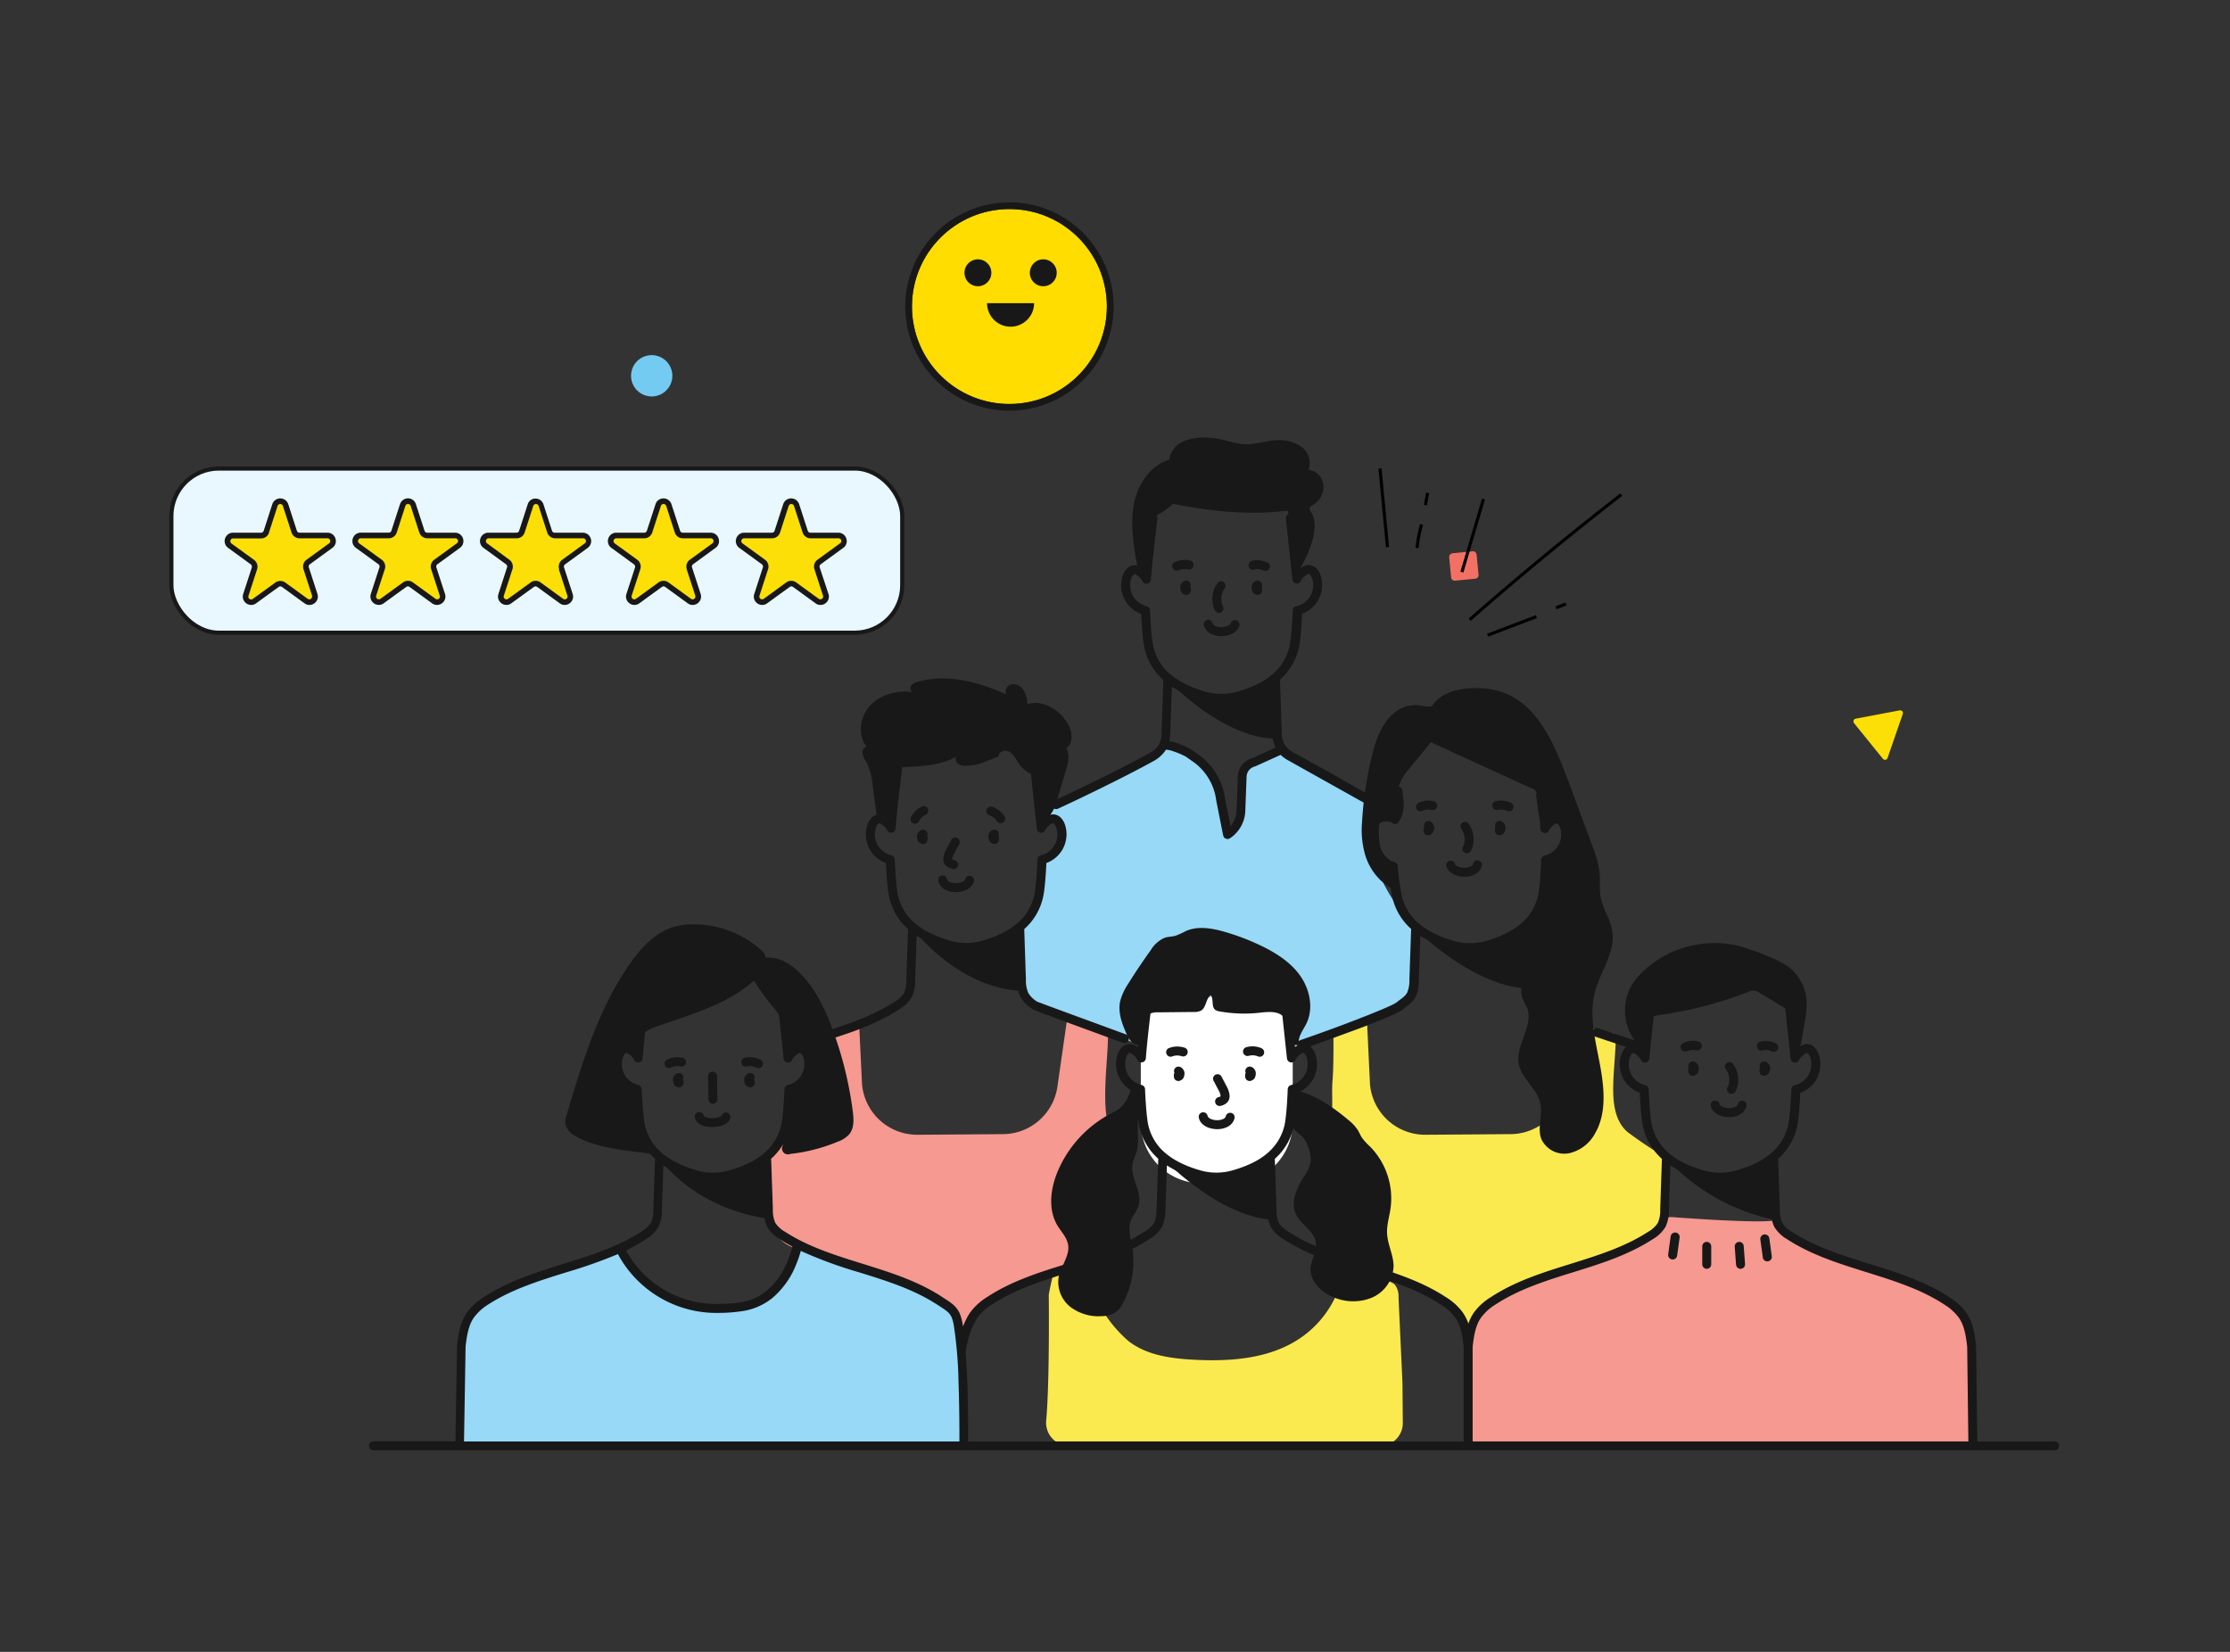 <svg xmlns="http://www.w3.org/2000/svg" width="540" height="400" fill="none" xmlns:v="https://vecta.io/nano"><rect width="100%" height="100%" fill="#333333" stroke="none"/><g clip-path="url(#A)"><path d="M345.139 274.782l20.661-.152c3.196-.023 6.279-1.188 8.691-3.285s3.996-4.989 4.465-8.153c.856-5.805 1.767-12.327 2.06-15.615 2.462.651 4.62 1.606 7.082 2.257.554.141 2.69.206 3.059.651s-.347 7.987-.456 10.732c-.195 4.569-.119 9.767 3.319 12.827 3.021 2.283 6.179 4.378 9.457 6.272l-.499 13.868c0 3.581-4.587 5.827-7.711 7.596-2.559 1.4-21.116 6.164-30.768 11.524-9.035 5.014-9.262 10.678-9.262 10.678s-2.842-6.955-3.851-7.52c-9.435-5.339-22.775-12.718-27.113-14.421-1.633-.64-3.038-1.752-4.036-3.194s-1.546-3.148-1.572-4.902c-.086-5.425.207-13.792.207-13.792s-.705-4.514 1.084-6.109c3.763-3.462 2.267-7.195 2.733-12.599.293-3.462.206-11.177.206-11.177l8.124-3.049.715 15.04v.141c.26 3.376 1.787 6.528 4.273 8.824a13.4 13.4 0 0 0 9.132 3.558z" fill="#fbea4f"/><path d="M222.227 274.782l20.661-.152c3.196-.023 6.279-1.188 8.691-3.285a13.41 13.41 0 0 0 4.465-8.153l2.396-16.646c2.462.651 9.436 3.494 9.761 3.939s-.347 7.987-.466 10.732c-.184 4.569-.542 12.165 2.885 15.192 2.484 2.171.455 24.59.455 24.59 0 3.581-2.32 6.446-5.422 8.171-4.046 2.17-8.091-1.747-8.091-1.747l-13.611 5.198c-2.623 1.002-4.966 2.621-6.833 4.719s-3.202 4.614-3.893 7.337l-.065.249s-1.833-9.061-5.749-9.994c-8.947-2.17-26.191-9.289-35.551-12.935-1.632-.641-3.036-1.753-4.034-3.194s-1.546-3.148-1.573-4.901c-.076-5.426.217-13.792.217-13.792l6.399-6.11c3.763-3.461 6.344-7.194 6.8-12.598.303-3.462.368-10.57.368-10.57l8.004-2.756.684 14.107v.141c.243 3.406 1.775 6.591 4.284 8.906s5.806 3.585 9.218 3.552z" fill="#f69991"/><path d="M159.855 280.663s7.765 11.774 26.398 14.498l-.64-14.878s-1.302.76-2.299 1.443a20.34 20.34 0 0 1-11.93 3.332c-4.458-.228-11.529-4.395-11.529-4.395z" fill="#181818"/><g fill="#97d9f7"><path d="M233.344 350.124H111.256l.195-23.613c.12-6.956 4.653-12.089 11.225-14.302 11.193-3.766 26.962-9.995 27.559-9.767 1.149.423 6.019 14.009 24.511 14.389 12.277.25 18.123-8.442 18.35-15.528 7.527 3.451 22.385 8.062 22.385 8.062l8.731 3.701c5.303 1.638 8.622 5.36 8.763 10.906l.369 26.152zm109.518-125.423l-.586 11.405a11.35 11.35 0 0 1-2.196 6.142 11.34 11.34 0 0 1-5.211 3.918l-25.411 8.822a16.99 16.99 0 0 0-7.775 5.529c-2.01 2.548-3.249 5.619-3.57 8.849l-2.169 15.648-.737-13.412a17.61 17.61 0 0 0-3.433-10.037c-2.148-2.913-5.142-5.092-8.573-6.241l-31.853-10.667a9.02 9.02 0 0 1-3.71-4.525l-4.761-13.021 5.564-4.081a7.28 7.28 0 0 0 2.841-4.525l1.085-10.276 2.44-1.27c.514-.262.964-.632 1.32-1.086a3.96 3.96 0 0 0 .741-1.54 18.74 18.74 0 0 0 .217-3.917c-.009-.355-.115-.701-.308-.999s-.464-.536-.785-.689a1.92 1.92 0 0 0-1.998.212l-1.833 1.4.293-3.918c4.501-2.387 11.55-5.328 18.958-9.061 3.682-1.921 7.169-4.196 10.411-6.793a15.03 15.03 0 0 1 6.048 1.757c1.869 1.006 3.505 2.397 4.798 4.081 2.505 3.126 3.308 9.506 4.674 15.746 5.228-2.17 1.204-14.78 5.369-17.037 2.505-1.085 5.423-2.832 7.917-3.505 6.724 5.155 14.75 9.191 24.37 13.228-6.746 1.606-3.438 18.73 7.863 29.863z"/></g><path d="M284.177 241.489h22.352a6.51 6.51 0 0 1 4.602 1.907c1.22 1.221 1.906 2.877 1.906 4.604v23.776c.005 3.906-1.539 7.655-4.295 10.423a14.73 14.73 0 0 1-10.401 4.335h-7.364c-3.906 0-7.652-1.553-10.414-4.316a14.74 14.74 0 0 1-4.314-10.42v-22.376a7.93 7.93 0 0 1 2.322-5.609c1.487-1.488 3.503-2.324 5.606-2.324z" fill="#fff"/><g fill="#181818"><path d="M275.707 138.324c-1.085-4.905-2.018-10.667-1.248-15.637s3.861-9.908 8.677-11.373a5.7 5.7 0 0 1 1.178-2.742 5.71 5.71 0 0 1 2.401-1.772c1.899-.71 3.933-.988 5.954-.814 3.991.12 6.214 1.899 10.195 1.541 2.071-.184 4.338-.879 6.42-.933a9.06 9.06 0 0 1 5.9 1.617c.841.621 1.457 1.499 1.756 2.501s.265 2.074-.097 3.055a4.17 4.17 0 0 1 2.522 1.274c.667.705 1.068 1.62 1.133 2.589a5.23 5.23 0 0 1-.698 2.765c-.485.84-1.193 1.528-2.046 1.988-.238.141-.52.282-.607.553-.035.147-.035.3-.001.446s.101.284.196.401c2.907 4.058-1.258 12.045-3.459 15.496a77.32 77.32 0 0 0-2.072-15.637c-9.403 1.193-18.437.173-27.721-1.628-1.4 1.21-2.94 2.249-4.588 3.093-.477.238-.997 8.149-1.941 14.692m5.52 25.176s13.015 13.911 26.214 13.911l-.51-12.544s.217-2.279-2.364-.499c-3.156 2.17-9.045 3.95-11.789 3.559s-11.551-4.427-11.551-4.427zm-128.215 89.992a4.57 4.57 0 0 1-.129-2.63c.216-.87.683-1.658 1.344-2.264.866-.675 1.852-1.18 2.906-1.487 8.254-2.93 17.049-5.306 23.589-11.134 1.337 2.152 2.811 4.214 4.414 6.175.964 1.073 1.818 2.24 2.549 3.483 1.236 2.344 1.15 6.457 1.28 9.105.107-.445.325-.856.633-1.193s.697-.593 1.13-.74a2.71 2.71 0 0 1 1.346-.103c.45.08.873.273 1.229.56 1.497 1.291.531 4.34-.228 6.207-.379.911-3.926 2.876-3.926 2.876l-.13 4.59c-.288 3.043-.745 6.068-1.367 9.061-.127.261-.173.555-.129.843a1.43 1.43 0 0 0 .372.767c.199.212.457.358.742.42a1.43 1.43 0 0 0 .848-.077 41.71 41.71 0 0 0 11.507-2.962c1.078-.362 2.048-.989 2.82-1.823 1.204-1.498 1.085-3.625.835-5.524-.888-6.903-2.573-13.68-5.021-20.195-1.833-4.883-4.165-9.712-7.874-13.379-2.169-2.171-5.141-3.961-8.221-3.625a2.5 2.5 0 0 0-.331-1.056c-.188-.323-.445-.6-.753-.81a24.27 24.27 0 0 0-15.477-6.197c-1.922-.115-3.85.09-5.705.608-4.501 1.357-7.873 5.046-10.574 8.888-7.592 10.851-11.54 23.873-15.325 36.58-.275.726-.383 1.505-.314 2.279a4.52 4.52 0 0 0 .932 1.741 4.53 4.53 0 0 0 1.584 1.178c5.423 3.169 13.286 3.462 19.522 4.449-2.016-1.676-3.379-4.007-3.85-6.587-.525-2.479-.905-4.986-1.139-7.509 0-.358.152-1.085 0-1.422s-.499-.336-.9-.521c-1.513-.814-2.651-2.185-3.173-3.823s-.387-3.415.375-4.955c.878-1.281 3.915 0 4.208 1.497.585-1.085-.087-4.59.499-5.719m65.962-25.837s10.607 14.595 26.734 15.268l-.672-13.325-.066-1.943s-1.247.716-2.299 1.443c-3.167 2.171-8.676 3.256-11.431 3.256-4.913.054-12.266-4.699-12.266-4.699zm122.153.521s13.318 13.358 26.409 14.107l-.521-12.685v-2.323s-1.692 1.346-2.386 1.823c-3.156 2.171-8.807 3.256-11.572 3.256-4.523.054-11.93-4.178-11.93-4.178z"/><path d="M239.342 184.117a13.02 13.02 0 0 1-5.261 1.302c-.69.073-1.386-.067-1.995-.401-.293-.181-.51-.464-.608-.794s-.071-.685.076-.997c-4.338 2.452-9.251 2.257-14.261 2.648-.304 1.4-.217 3.613-.402 4.698-.455 2.713-1.496 7.26-1.16 10.027-.065-.814-1.822-2.919-3.319-2.17l-1.084-8.128a16.49 16.49 0 0 0-1.519-5.784c-.421-.6-.736-1.268-.932-1.975a1.47 1.47 0 0 1 .138-1.058 1.48 1.48 0 0 1 .816-.689c-2.278-2.897-1.573-7.444 1.009-10.092s6.507-3.548 10.205-3.147a1.02 1.02 0 0 1-.364-.266 1.04 1.04 0 0 1-.213-.397c-.04-.147-.048-.301-.021-.451s.087-.292.175-.416a2.68 2.68 0 0 1 1.562-.922c7.071-2.051 14.706 0 21.409 3.028a1.89 1.89 0 0 1-.081-.821c.034-.276.128-.541.277-.777a1.88 1.88 0 0 1 .58-.584c.235-.15.499-.246.775-.282.567-.029 1.131.105 1.624.386s.898.696 1.163 1.199a7.79 7.79 0 0 1 .879 3.255c3.687-1.172 7.7 1.324 9.685 4.644 1.138 1.899 1.583 4.775-.282 5.969.943 1.638.423 3.689-.12 5.502l-2.462 8.247c-.553 1.844-2.331 3.754-3.557 5.501l-.857-11.231a1.92 1.92 0 0 0-.401-1.204c-.235-.185-.504-.321-.792-.402-1.314-.506-2.448-1.394-3.253-2.55-.705-.998-1.193-2.17-2.224-2.876s-2.852-.097-2.722 1.085m96.568 8.4c.152 3.179.966 5.426-.715 6.836-1.085-.705-3.352-1.085-4.208-.108-.808 1.039-1.195 2.345-1.085 3.657.097 2.348 1.063 4.576 2.711 6.25.716.716 2.17 1.151 2.17 2.171a12.93 12.93 0 0 0 .791 5.338 14.09 14.09 0 0 1-4.804-3.729c-1.311-1.578-2.263-3.424-2.788-5.407-.644-2.422-.864-4.937-.65-7.434.344-6.144 1.325-12.235 2.928-18.176 1.529-5.231 4.739-10.797 10.986-10.19.608.055 2.69.608 3.146 0 2.592-3.83 8.253-4.427 12.461-4.102 12.472.945 17.028 13.446 20.791 23.385l5.607 15.138c.846 2.107 1.401 4.32 1.649 6.576.119 1.726-.109 3.473.162 5.177.477 2.973 2.43 5.556 2.885 8.54.77 5.046-2.841 9.614-4.165 14.541-1.529 5.632 0 11.567 1.085 17.297s1.822 12.013-1.085 17.07c-.639 1.206-1.53 2.261-2.611 3.094a9.54 9.54 0 0 1-3.657 1.734 6.13 6.13 0 0 1-3.948-.536 6.14 6.14 0 0 1-2.787-2.849c-1.085-2.702.358-5.806-.261-8.681-.77-3.581-4.555-5.958-5.227-9.561-.857-4.644 3.817-9.408 1.941-13.738a17.93 17.93 0 0 1-1.084-2.3c-.439-1.679-.352-3.451.249-5.079 1.085-3.939-1.529-8.431.076-12.197 0 0 2.82-3.255 3.46-4.34 1.551-2.54 1.648-4.005 1.572-6.978 0-1.194-.292-3.798.282-4.851.412-.759 2.169-.824 2.788-1.378 1.431-1.172 1.377-2.17 1.811-3.993s.163-3.57-1.085-4.265a2.52 2.52 0 0 0-1.195-.288 2.51 2.51 0 0 0-1.188.314c-.365.201-.674.489-.899.839a2.51 2.51 0 0 0-.394 1.164c-.326-1.725-.749-4.774-1.085-6.51-.043-.806-.345-1.576-.861-2.196a3.74 3.74 0 0 0-2.002-1.244l-23.654-10.852-5.043 6.153c-1.171 1.26-2.088 2.734-2.701 4.341"/></g><path d="M477.747 350.124v-22.235a14.75 14.75 0 0 0-1.552-7.334c-1.14-2.27-2.847-4.207-4.955-5.623-6.247-4.503-38.339-11.036-41.104-19.532-2.517 1.085-25.455-.695-25.455-.695a4.08 4.08 0 0 0-1.659.369c-.749.521-.846 1.574-1.204 2.42-.575 1.313-2.972 2.17-4.208 2.865-5.423 3.255-9.099 4.427-15.108 6.348-8.264 2.648-20.823 5.198-25.357 12.609-1.111 2.076-1.685 4.396-1.67 6.75v24.025l122.272.033z" fill="#f69991"/><path d="M334.077 350.124a5.51 5.51 0 0 0 2.12-.383c.675-.265 1.291-.661 1.812-1.165a5.54 5.54 0 0 0 1.229-1.771c.289-.665.444-1.381.457-2.107l-.087-9.929-.954-20.618c.07-1.046-.213-2.085-.803-2.951-.857-1.009-2.353-1.085-3.676-1.085l-6.009-.109a4.47 4.47 0 0 0-3.123.727c-.505.557-.876 1.221-1.085 1.943-1.809 4.554-4.927 8.469-8.958 11.253-7.397 5.1-16.941 5.805-25.91 5.328-5.564-.293-11.42-1.085-15.824-4.515-2.406-2.084-4.483-4.521-6.16-7.227-1.605-2.322-3.254-4.883-3.102-7.693-2.82 1.638-6.637-4.97-8.568-2.333-.444.607-1.334 5.273-1.475 6 0 0 .25 21.042-.629 30.526-.067.76.023 1.525.263 2.249s.627 1.391 1.135 1.959a5.57 5.57 0 0 0 4.025 1.858l75.322.043z" fill="#fbea4f"/><g fill="#181818"><path d="M276.65 255.824l.304-6.565c.065-1.443.293-3.158 1.583-3.82a4.34 4.34 0 0 1 1.855-.303l8.676-.087c.634.05 1.268-.078 1.833-.369 1.236-.803 1.085-2.919 2.31-3.69.749.999.065 2.691 1.02 3.505.336.245.734.392 1.149.424a33.7 33.7 0 0 0 9.512.325c2.071-.228 4.501-.532 5.954.977a5.58 5.58 0 0 1 1.085 2.007 28.01 28.01 0 0 1 1.29 4.656c.212.111.445.178.684.195a1.72 1.72 0 0 0 .704-.098c-.509-1.703.825-3.342 1.638-4.926 1.92-3.722.987-8.443-1.453-11.85s-6.15-5.676-9.946-7.444a57.02 57.02 0 0 0-8.242-3.104c-3.124-.901-6.594-1.519-9.555-.152-.771.42-1.572.783-2.397 1.085-.857.25-1.768.217-2.614.489a7.41 7.41 0 0 0-3.405 3.038c-1.895 2.626-3.702 5.321-5.423 8.084-.907 1.322-1.578 2.79-1.985 4.341-.542 2.735.521 5.502 1.671 8.041.607 1.335 1.822 2.897 3.177 2.333m.326 11.405l-2.397-1.086c-.716 2.518-1.779 4.829-4.132 5.969a28.29 28.29 0 0 0-13.904 14.823c-1.616 4.069-2.169 8.92.065 12.685.922 1.541 2.299 2.898 2.603 4.656.477 2.756-1.79 5.208-2.3 7.965a7.72 7.72 0 0 0 .494 3.993c.514 1.264 1.354 2.368 2.435 3.201 2.208 1.629 4.933 2.401 7.667 2.171a6.04 6.04 0 0 0 3.254-.945 6.37 6.37 0 0 0 1.779-2.278c2.233-4.202 2.997-9.031 2.169-13.717-.369-2.018-1.02-4.123-.347-6.055.455-1.291 1.464-2.344 1.887-3.657 1.084-3.342-2.082-6.825-1.41-10.276.206-1.085.77-2.029 1.02-3.071.878-3.581-.662-7.401 1.193-10.58m35.898 3.234c1.269 3.939 3.178 2.517 4.447 6.511a8.38 8.38 0 0 1 .596 3.168c-.245 1.436-.832 2.791-1.713 3.95-1.703 2.724-3.254 6.099-1.909 9.007 1.193 2.572 4.425 4.048 4.837 6.858.314 2.105-1.085 4.091-1.28 6.218-.195 3.093 2.44 5.697 5.271 6.934a12.09 12.09 0 0 0 4.741 1.105c1.639.043 3.269-.248 4.792-.855 1.511-.636 2.811-1.687 3.75-3.031a8.69 8.69 0 0 0 1.554-4.565c0-2.691-1.421-5.198-1.573-7.879-.119-2.105.553-4.167.846-6.25.355-2.692.093-5.429-.766-8.005s-2.292-4.922-4.19-6.862a14.38 14.38 0 0 1-1.985-2.17c-.38-.586-.64-1.248-.998-1.834-.571-.87-1.278-1.643-2.093-2.289-3.85-3.256-8.774-6.739-13.763-7.488m85.69-8.42l1.085-7.933c.009-.438.162-.861.434-1.204.355-.277.787-.436 1.236-.456a97.19 97.19 0 0 0 22.103-5.73 3.15 3.15 0 0 1 1.248-.293c.464.071.906.25 1.29.521l5.857 3.559c.599.265 1.107.701 1.46 1.253a3.34 3.34 0 0 1 .525 1.851l1.084 7.129c.77 0 1.085-.955 1.236-1.714l.803-4.807a22.56 22.56 0 0 0 .456-5.578 11.27 11.27 0 0 0-4.675-8.15c-1.393-.913-2.885-1.666-4.447-2.246-2.527-1.12-5.143-2.031-7.819-2.724-3.978-.861-8.104-.748-12.029.331a25.23 25.23 0 0 0-10.508 5.866 16.07 16.07 0 0 0-3.091 3.863 12.5 12.5 0 0 0-1.138 8.153c.551 2.768 2.022 5.268 4.175 7.093m5.563 26.043s9.013 11.698 26.702 15.192l-.64-13.173-.065-1.943-2.299 1.443c-3.623 2.027-7.684 3.144-11.833 3.256-4.013.011-11.865-4.775-11.865-4.775zm-121.73.369s13.384 13.977 26.474 14.715l-.607-13.109s.206-2.278-2.364-.499c-3.167 2.171-8.98 3.701-11.724 3.256s-11.779-4.363-11.779-4.363zm-116.361-20.183c-.059-.131-.143-.249-.247-.347s-.227-.175-.361-.225-.277-.074-.42-.069-.284.038-.415.098c-.267.124-.498.313-.673.55s-.286.515-.324.807v.26a2.38 2.38 0 0 0 .293 1.085 1.24 1.24 0 0 0 .412.413l.26.141a1.09 1.09 0 0 0 .504.124c.176 0 .349-.043.505-.124a1.1 1.1 0 0 0 .4-.338 1.08 1.08 0 0 0 .196-.487v-.25a1.16 1.16 0 0 0-.054-.51l-.087-.26a1.08 1.08 0 0 0 .011-.868zm17.266 0a1.08 1.08 0 0 0-.247-.347c-.104-.098-.227-.175-.361-.225s-.277-.074-.42-.069a1.08 1.08 0 0 0-.414.098 1.77 1.77 0 0 0-.67.553 1.78 1.78 0 0 0-.328.804v.26c0 .381.101.755.293 1.085a1.08 1.08 0 0 0 .412.413l.249.141c.156.081.329.124.505.124a1.09 1.09 0 0 0 .504-.124 1.1 1.1 0 0 0 .401-.338 1.08 1.08 0 0 0 .195-.487v-.25a1.02 1.02 0 0 0-.054-.51l-.087-.26a1.08 1.08 0 0 0 .102-.432c.004-.149-.024-.298-.08-.436zm-10.021 6.793a1.09 1.09 0 0 0 1.084-1.085l-.086-5.589c0-.288-.115-.564-.318-.767a1.08 1.08 0 0 0-.767-.318c-.288 0-.563.114-.767.318s-.318.479-.318.767l.087 5.589a1.09 1.09 0 0 0 .318.767c.203.203.479.318.767.318zm-10.076-8.768c.467-.213.973-.324 1.486-.326.263-.004.525.025.781.087.28.062.574.009.816-.145s.412-.399.475-.679a1.09 1.09 0 0 0-.142-.813c-.152-.242-.394-.414-.672-.479-.412-.096-.835-.143-1.258-.141-.845-.001-1.679.188-2.44.554-.138.055-.264.139-.368.246a1.07 1.07 0 0 0-.239.372c-.054.14-.078.289-.071.438s.045.295.11.429a1.09 1.09 0 0 0 .273.349c.113.096.246.168.389.211a1.08 1.08 0 0 0 .441.038c.148-.017.291-.066.419-.141zm18.286-.239a3.03 3.03 0 0 1 .77-.087 3.6 3.6 0 0 1 1.497.326 1.1 1.1 0 0 0 .423.151c.15.02.303.008.448-.034s.28-.115.396-.212.21-.219.276-.355a1.1 1.1 0 0 0 .109-.437c.006-.152-.022-.302-.078-.443s-.142-.267-.251-.373a1.08 1.08 0 0 0-.38-.24 5.67 5.67 0 0 0-3.698-.412c-.278.065-.52.236-.672.478a1.09 1.09 0 0 0-.142.813c.031.14.089.273.172.39a1.09 1.09 0 0 0 .307.294c.121.077.256.129.397.153a1.09 1.09 0 0 0 .426-.012zm-12.581 12.36a2.32 2.32 0 0 0 .672 1.204c.469.415 1.031.709 1.638.857.612.162 1.243.243 1.876.239a7.5 7.5 0 0 0 2.582-.445c.396-.147.764-.364 1.084-.64.373-.301.636-.717.748-1.183.037-.265-.025-.535-.175-.757s-.377-.38-.637-.445a1.08 1.08 0 0 0-.771.095 1.09 1.09 0 0 0-.51.586c-.045.064-.104.116-.173.152-.675.33-1.419.49-2.169.467-.555.011-1.106-.081-1.627-.271-.139-.049-.268-.122-.38-.217v-.076c-.057-.288-.227-.541-.471-.704a1.1 1.1 0 0 0-.83-.164c-.288.057-.541.227-.704.471a1.11 1.11 0 0 0-.164.831h.011zm119.962-129.394a1.08 1.08 0 0 0-1.431-.531 1.74 1.74 0 0 0-.676.554c-.174.239-.285.519-.322.813v.249c.003.381.104.755.293 1.086a1.08 1.08 0 0 0 .412.412l.249.141a1.08 1.08 0 0 0 1.02 0c.159-.078.297-.194.401-.338a1.08 1.08 0 0 0 .195-.487v-.26c.021-.168.003-.339-.054-.499l-.087-.261a1.09 1.09 0 0 0 .093-.439c0-.152-.032-.301-.093-.44z"/><path d="M305.499 141.221a1.08 1.08 0 0 0-.611-.565 1.07 1.07 0 0 0-.419-.066c-.143.006-.283.04-.412.1a1.74 1.74 0 0 0-.676.554 1.76 1.76 0 0 0-.322.813v.25c.009.38.109.752.293 1.085a1.08 1.08 0 0 0 .412.412l.26.141c.156.082.329.125.504.125a1.09 1.09 0 0 0 .505-.125c.156-.082.297-.194.401-.338a1.08 1.08 0 0 0 .195-.486v-.261a.98.98 0 0 0 0-.499l-.087-.261c.055-.141.079-.292.072-.444a1.08 1.08 0 0 0-.115-.435zm-11.225 6.675a1.08 1.08 0 0 0 1.1.497 1.07 1.07 0 0 0 .397-.15 1.09 1.09 0 0 0 .306-.292c.082-.117.14-.248.172-.387a1.1 1.1 0 0 0 .01-.424 1.09 1.09 0 0 0-.152-.395c-.097-.186-.173-.383-.228-.586a4.41 4.41 0 0 1-.141-1.085c.003-.927.286-1.831.813-2.593.089-.118.153-.253.188-.397a1.09 1.09 0 0 0 .015-.437c-.025-.146-.079-.285-.159-.409s-.185-.23-.307-.312a1.09 1.09 0 0 0-.406-.165c-.145-.027-.294-.024-.438.009s-.279.095-.399.182a1.07 1.07 0 0 0-.294.324c-.765 1.119-1.177 2.442-1.182 3.798a6.37 6.37 0 0 0 .217 1.671c.108.405.273.792.488 1.151zm-8.872-9.768a3.4 3.4 0 0 1 1.486-.336c.263.001.525.031.781.087a1.11 1.11 0 0 0 1.174-1.684c-.158-.248-.409-.423-.697-.486a5.43 5.43 0 0 0-1.258-.142c-.844-.001-1.679.188-2.44.554a1.09 1.09 0 0 0-.551.624c-.093.272-.075.571.052.83a1.09 1.09 0 0 0 .623.551c.273.093.571.075.83-.052v.054zm18.286-.227a3.63 3.63 0 0 1 .77-.087 3.4 3.4 0 0 1 1.486.336 1.08 1.08 0 0 0 .41.109 1.09 1.09 0 0 0 .42-.057c.135-.046.259-.119.366-.213a1.09 1.09 0 0 0 .257-.338 1.08 1.08 0 0 0 .108-.41 1.09 1.09 0 0 0-.056-.42c-.047-.135-.119-.26-.214-.367a1.1 1.1 0 0 0-.337-.257 5.57 5.57 0 0 0-2.44-.553c-.424-.003-.846.045-1.258.141a1.11 1.11 0 0 0-.696.49 1.12 1.12 0 0 0-.145.839c.065.288.241.538.49.696a1.11 1.11 0 0 0 .839.145v-.054zm-12.147 13.532c.123.442.338.854.632 1.207s.658.641 1.071.843a5.42 5.42 0 0 0 2.483.554c.911.009 1.812-.187 2.636-.575.404-.2.771-.468 1.084-.792a2.8 2.8 0 0 0 .694-1.259c.042-.27-.019-.546-.171-.772a1.09 1.09 0 0 0-.65-.451c-.266-.063-.545-.023-.783.111s-.416.353-.5.613a.69.69 0 0 1-.162.271 2.16 2.16 0 0 1-.836.477c-.427.137-.874.207-1.323.207-.513.011-1.021-.097-1.485-.315-.143-.058-.271-.148-.375-.262a1.03 1.03 0 0 1-.222-.4 1.09 1.09 0 0 0-.5-.665c-.248-.146-.544-.188-.823-.116s-.518.251-.665.5a1.09 1.09 0 0 0-.116.824h.011zm-67.047 50.112a1.08 1.08 0 0 0-.604-.567c-.268-.102-.566-.093-.828.024a1.77 1.77 0 0 0-1.008 1.367v.25c0 .381.101.755.293 1.085a1.08 1.08 0 0 0 .412.413l.249.141a1.08 1.08 0 0 0 1.011.027 1.09 1.09 0 0 0 .594-.82v-.26a.98.98 0 0 0 0-.499l-.097-.271a1.09 1.09 0 0 0-.022-.89zm17.266 0a1.08 1.08 0 0 0-.604-.567c-.268-.102-.566-.093-.828.024a1.73 1.73 0 0 0-.678.553 1.72 1.72 0 0 0-.319.814v.25c0 .381.101.755.292 1.085a1.09 1.09 0 0 0 .413.413l.249.141a1.09 1.09 0 0 0 1.414-.34c.102-.144.168-.31.191-.485v-.261a.98.98 0 0 0 0-.499l-.097-.271a1.08 1.08 0 0 0 .071-.432 1.08 1.08 0 0 0-.104-.425zm-20.672-2.181c.129.063.269.099.412.108a1.06 1.06 0 0 0 .421-.06 1.07 1.07 0 0 0 .621-.558 3.46 3.46 0 0 1 1.627-1.595 1.09 1.09 0 0 0 .339-.255c.096-.107.169-.231.216-.366s.068-.278.06-.421a1.09 1.09 0 0 0-.361-.752c-.106-.095-.231-.169-.366-.216-.272-.096-.572-.079-.832.046a5.65 5.65 0 0 0-2.635 2.615c-.063.128-.1.268-.109.41a1.09 1.09 0 0 0 .056.421c.047.135.119.26.214.367a1.07 1.07 0 0 0 .337.256zm18.525-1.932c.735.255 1.365.748 1.789 1.4a1.08 1.08 0 0 0 .292.307c.116.082.248.14.387.171s.283.035.423.011a1.09 1.09 0 0 0 .395-.153c.24-.153.41-.396.473-.674a1.08 1.08 0 0 0-.137-.812 5.58 5.58 0 0 0-2.917-2.301c-.136-.052-.282-.077-.427-.072a1.08 1.08 0 0 0-.421.101 1.07 1.07 0 0 0-.568.631 1.06 1.06 0 0 0-.056.429 1.07 1.07 0 0 0 .767.962zm-9.024 12.957c.143.046.293.062.442.047a1.07 1.07 0 0 0 .423-.135 1.09 1.09 0 0 0 .334-.292c.09-.12.154-.257.189-.403a1.09 1.09 0 0 0 .012-.444c-.026-.148-.084-.287-.167-.411s-.192-.23-.318-.311-.268-.133-.416-.156c-.181-.026-.353-.097-.499-.206v-.055a3.72 3.72 0 0 1 .477-1.334l1.215-2.312a1.09 1.09 0 0 0 .065-.831c-.09-.275-.285-.503-.542-.634s-.557-.154-.831-.064a1.09 1.09 0 0 0-.633.542l-1.226 2.333a5.61 5.61 0 0 0-.694 2.3c-.006.289.046.576.152.844a2.18 2.18 0 0 0 .466.719 3.14 3.14 0 0 0 1.551.803zm-3.351 3.039a3.19 3.19 0 0 0 .627 1.212c.294.354.661.64 1.076.839.772.379 1.623.569 2.483.553.911.009 1.811-.188 2.636-.575a4.08 4.08 0 0 0 1.084-.792 2.8 2.8 0 0 0 .694-1.259 1.09 1.09 0 0 0-.133-.821c-.152-.245-.394-.42-.675-.486a1.08 1.08 0 0 0-.82.133 1.09 1.09 0 0 0-.487.675.57.57 0 0 1-.162.271c-.239.22-.525.383-.835.478a4.21 4.21 0 0 1-1.313.206 3.24 3.24 0 0 1-1.485-.315 1.08 1.08 0 0 1-.376-.265c-.105-.114-.184-.249-.232-.397a1.08 1.08 0 0 0-.481-.724 1.09 1.09 0 0 0-.415-.159c-.148-.024-.299-.017-.444.021a1.1 1.1 0 0 0-.398.197c-.118.093-.215.209-.286.341a1.1 1.1 0 0 0-.125.426c-.012.149.007.299.056.441h.011zm134.755-12.361v.25c.025.176.092.343.196.486s.241.26.401.339a1.09 1.09 0 0 0 1.008 0l.25-.152a1.01 1.01 0 0 0 .412-.413 2.07 2.07 0 0 0 .293-1.085v-.26c-.04-.293-.153-.572-.33-.809a1.75 1.75 0 0 0-.679-.548c-.262-.117-.559-.126-.828-.024s-.485.305-.604.567c-.059.137-.09.284-.09.434a1.1 1.1 0 0 0 .09.434l-.097.26c-.047.17-.055.348-.022.521zm-17.266.001v.25c.019.178.081.349.182.497a1.09 1.09 0 0 0 .396.352c.159.083.336.125.516.122s.355-.049.511-.136l.25-.152a1.01 1.01 0 0 0 .412-.412c.196-.328.297-.704.293-1.085v-.261a1.74 1.74 0 0 0-.309-.792c-.166-.235-.388-.425-.646-.553a1.08 1.08 0 0 0-.827-.025c-.269.102-.486.306-.604.567-.06.137-.091.285-.091.434a1.08 1.08 0 0 0 .091.434l-.098.261c-.067.157-.093.329-.076.499zm9.946 2.235a3.95 3.95 0 0 1-.152 1.086 2.39 2.39 0 0 1-.228.586c-.076.12-.128.254-.152.395s-.021.284.01.423a1.08 1.08 0 0 0 .172.387c.082.117.186.216.306.292a1.08 1.08 0 0 0 .395.152c.14.025.284.021.423-.01a1.08 1.08 0 0 0 .387-.172 1.09 1.09 0 0 0 .292-.306 4.38 4.38 0 0 0 .488-1.172 6.38 6.38 0 0 0 .228-1.671 6.86 6.86 0 0 0-1.183-3.798c-.159-.241-.408-.408-.69-.465s-.577.001-.817.161a1.09 1.09 0 0 0-.304 1.508 4.63 4.63 0 0 1 .825 2.604zm8.025-7.184c.253-.056.511-.085.77-.086.518-.002 1.03.113 1.497.336.258.116.55.127.816.03a1.08 1.08 0 0 0 .605-.548c.123-.255.142-.546.053-.814a1.09 1.09 0 0 0-.531-.621c-.761-.367-1.595-.556-2.44-.554a5.45 5.45 0 0 0-1.247.141c-.143.028-.278.084-.399.165a1.08 1.08 0 0 0-.303.307c-.08.122-.134.258-.16.401s-.022.29.01.432a1.1 1.1 0 0 0 .176.394 1.08 1.08 0 0 0 .317.293c.124.076.262.126.405.147a1.06 1.06 0 0 0 .431-.023zm-18.285.25c.467-.223.979-.338 1.496-.336a3.62 3.62 0 0 1 .77.086c.141.037.288.045.431.023s.282-.071.406-.147a1.08 1.08 0 0 0 .316-.293c.084-.118.145-.252.177-.394s.035-.289.009-.432a1.08 1.08 0 0 0-.159-.401c-.08-.122-.183-.226-.303-.307a1.1 1.1 0 0 0-.399-.165 5.46 5.46 0 0 0-1.248-.141 5.59 5.59 0 0 0-2.44.554c-.251.13-.441.353-.53.621s-.07.56.053.814a1.09 1.09 0 0 0 .605.548c.265.097.558.086.816-.03zm6.485 14.519c.477.499 1.069.871 1.725 1.085.65.218 1.331.328 2.017.326.857.017 1.705-.173 2.473-.554a3.27 3.27 0 0 0 1.077-.841 3.26 3.26 0 0 0 .636-1.21 1.09 1.09 0 0 0-.781-1.324c-.279-.072-.575-.03-.823.117s-.428.385-.5.665a1.08 1.08 0 0 1-.23.403c-.105.116-.233.208-.377.269a3.41 3.41 0 0 1-1.475.304 4.14 4.14 0 0 1-1.681-.347 1.65 1.65 0 0 1-.477-.336.58.58 0 0 1-.163-.272c-.084-.26-.262-.478-.5-.612s-.517-.174-.782-.111a1.08 1.08 0 0 0-.822 1.223c.117.458.353.877.683 1.215zm75.17 48.42v.249c.025.176.092.343.196.487s.242.26.401.338.329.124.504.124.349-.042.505-.124l.26-.141a1.09 1.09 0 0 0 .412-.423 2.32 2.32 0 0 0 .293-1.085v-.261c-.039-.292-.15-.569-.325-.806a1.73 1.73 0 0 0-.673-.55 1.08 1.08 0 0 0-.414-.099c-.143-.005-.286.019-.42.069a1.09 1.09 0 0 0-.362.225c-.104.098-.188.216-.246.347-.06.137-.091.285-.091.434a1.08 1.08 0 0 0 .091.434c0 .087 0 .174-.087.261-.06.167-.075.346-.044.521zm-17.265-.001v.25a1.08 1.08 0 0 0 .195.487c.104.144.242.26.401.338s.329.124.504.124.349-.042.505-.124l.249-.141c.174-.101.317-.247.412-.424a2.07 2.07 0 0 0 .293-1.085v-.26a1.77 1.77 0 0 0-1.009-1.357 1.08 1.08 0 0 0-1.431.543c-.06.137-.091.285-.091.434s.031.297.091.434a2.35 2.35 0 0 0-.087.261 1.01 1.01 0 0 0-.032.52zm9.945 2.214a4.42 4.42 0 0 1-.141 1.086c-.057.204-.137.4-.239.586a1.09 1.09 0 0 0-.152.397c-.024.141-.02.285.012.425s.09.271.173.388.188.216.309.293a1.11 1.11 0 0 0 .397.152c.141.024.285.02.425-.012a1.11 1.11 0 0 0 .388-.173 1.1 1.1 0 0 0 .292-.309c.21-.37.374-.763.488-1.172a6.29 6.29 0 0 0 .217-1.671 6.87 6.87 0 0 0-1.182-3.798 1.09 1.09 0 0 0-.295-.325c-.119-.087-.254-.149-.398-.181s-.293-.036-.438-.009a1.09 1.09 0 0 0-.406.165c-.122.082-.227.188-.307.312s-.134.263-.159.408a1.08 1.08 0 0 0 .015.438 1.1 1.1 0 0 0 .187.396c.527.767.811 1.674.814 2.604zm8.025-7.184c.257-.057.519-.086.781-.087a3.44 3.44 0 0 1 1.486.337c.128.063.268.099.41.108a1.07 1.07 0 0 0 .42-.057 1.06 1.06 0 0 0 .366-.213 1.07 1.07 0 0 0 .257-.337 1.09 1.09 0 0 0 .109-.41c.009-.143-.011-.286-.057-.421s-.119-.259-.213-.366a1.07 1.07 0 0 0-.337-.257 5.62 5.62 0 0 0-2.441-.554 5.44 5.44 0 0 0-1.258.141c-.287.064-.538.239-.697.487a1.11 1.11 0 0 0 .338 1.535 1.11 1.11 0 0 0 .836.149v-.055zm-18.285.25c.467-.223.979-.338 1.497-.336.259.001.517.03.77.086a1.09 1.09 0 0 0 .433.011 1.11 1.11 0 0 0 .405-.156c.123-.078.23-.179.314-.299a1.11 1.11 0 0 0 .176-.396c.032-.143.036-.29.011-.434a1.11 1.11 0 0 0-.156-.405c-.078-.124-.179-.231-.299-.315a1.11 1.11 0 0 0-.396-.176c-1.244-.282-2.547-.137-3.699.413a1.09 1.09 0 0 0-.53.62c-.089.269-.07.561.053.815a1.09 1.09 0 0 0 .605.548c.265.097.558.086.816-.03v.054zm6.496 14.52c.474.496 1.063.869 1.714 1.085a6.58 6.58 0 0 0 2.017.314 5.41 5.41 0 0 0 2.484-.553c.412-.202.777-.49 1.071-.843s.509-.765.632-1.208c.072-.279.03-.575-.117-.824s-.385-.428-.664-.5-.575-.03-.824.117-.427.385-.499.664a1.09 1.09 0 0 1-.226.402 1.08 1.08 0 0 1-.371.271c-.467.21-.974.314-1.486.304a4.14 4.14 0 0 1-1.681-.347c-.178-.083-.339-.197-.477-.337-.075-.076-.13-.169-.163-.271a1.07 1.07 0 0 0-.163-.409 1.08 1.08 0 0 0-.72-.471c-.146-.025-.296-.02-.44.015s-.279.099-.397.188a1.1 1.1 0 0 0-.291.331 1.08 1.08 0 0 0-.135.418 1.1 1.1 0 0 0 .042.438 2.73 2.73 0 0 0 .694 1.216zm-113.454-8.53v.261c.025.174.092.34.195.483a1.08 1.08 0 0 0 .398.336c.158.078.333.116.509.112s.349-.053.503-.139l.249-.141c.177-.096.323-.239.423-.413a2.27 2.27 0 0 0 .282-1.085v-.249c-.037-.294-.148-.574-.322-.813s-.407-.43-.676-.555c-.13-.059-.271-.093-.414-.098s-.286.018-.42.069a1.09 1.09 0 0 0-.361.225 1.08 1.08 0 0 0-.247.347c-.06.137-.091.285-.091.434s.031.297.091.434l-.087.261a1.01 1.01 0 0 0-.032.531zm-17.266 0v.261c.025.174.092.34.195.483a1.08 1.08 0 0 0 .398.336c.158.078.333.116.509.112s.349-.053.503-.139l.249-.141a1.08 1.08 0 0 0 .412-.413c.191-.329.292-.704.293-1.085v-.249a1.77 1.77 0 0 0-.329-.813c-.177-.239-.41-.43-.68-.555a1.08 1.08 0 0 0-1.431.543c-.06.137-.091.285-.091.434s.031.297.091.434l-.098.26c-.048.173-.056.356-.021.532zm21.767-5.317a1.1 1.1 0 0 0 .091-.415c.002-.143-.023-.285-.076-.418s-.13-.255-.23-.358a1.08 1.08 0 0 0-.349-.241 5.53 5.53 0 0 0-2.17-.456c-.506-.001-1.009.068-1.496.206a1.08 1.08 0 0 0-.759 1.324c.036.139.1.269.187.383a1.07 1.07 0 0 0 .319.28 1.09 1.09 0 0 0 .403.137 1.11 1.11 0 0 0 .425-.029 3.23 3.23 0 0 1 .921-.131c.462-.001.92.091 1.345.272.258.103.546.103.805 0a1.09 1.09 0 0 0 .584-.554zm-18.481-.185a1.09 1.09 0 0 0-.056-.831c-.063-.128-.151-.242-.259-.336a1.08 1.08 0 0 0-.369-.211 6 6 0 0 0-1.789-.282 5.58 5.58 0 0 0-1.931.347c-.141.044-.271.116-.383.212a1.07 1.07 0 0 0-.269.347 1.08 1.08 0 0 0-.109.425c-.008.147.015.295.067.433s.131.265.234.371a1.11 1.11 0 0 0 .361.249 1.09 1.09 0 0 0 .43.085c.148-.001.293-.033.429-.092.375-.137.771-.206 1.171-.207.368.005.733.063 1.084.174a1.07 1.07 0 0 0 .424.059c.144-.009.285-.046.414-.11a1.09 1.09 0 0 0 .339-.261 1.1 1.1 0 0 0 .212-.372zm7.949 10.45c-.133.068-.275.115-.423.141-.138.033-.269.093-.385.176s-.214.189-.289.311c-.152.245-.2.54-.134.821a1.09 1.09 0 0 0 .487.675 1.08 1.08 0 0 0 .82.133c.59-.113 1.135-.391 1.573-.803.398-.421.616-.982.607-1.562a5.43 5.43 0 0 0-.694-2.301l-1.225-2.333c-.058-.138-.143-.262-.25-.365a1.07 1.07 0 0 0-.376-.235c-.139-.052-.289-.075-.437-.066a1.1 1.1 0 0 0-.428.115 1.08 1.08 0 0 0-.346.276c-.095.115-.165.249-.207.392a1.1 1.1 0 0 0-.033.442c.02.148.069.29.146.418l1.215 2.311c.236.417.394.873.466 1.346l-.087.108zm-2.906 4.992c-.074-.073-.13-.162-.163-.26a1.09 1.09 0 0 0-.156-.416 1.08 1.08 0 0 0-.31-.318c-.124-.084-.265-.141-.412-.168a1.09 1.09 0 0 0-.444.012 1.1 1.1 0 0 0-.402.189 1.09 1.09 0 0 0-.292.334 1.08 1.08 0 0 0-.135.424c-.015.149.001.299.047.442.113.472.348.907.683 1.259a4.35 4.35 0 0 0 1.725 1.085 6.31 6.31 0 0 0 2.017.325 5.42 5.42 0 0 0 2.473-.553 3.26 3.26 0 0 0 1.077-.842 3.25 3.25 0 0 0 .636-1.209 1.08 1.08 0 0 0 .025-.424 1.1 1.1 0 0 0-.14-.4c-.073-.123-.169-.231-.283-.316a1.09 1.09 0 0 0-.382-.184 1.08 1.08 0 0 0-1.14.399 1.09 1.09 0 0 0-.184.382 1 1 0 0 1-.222.4 1.01 1.01 0 0 1-.374.262c-.465.218-.973.325-1.486.315a3.96 3.96 0 0 1-1.681-.358 1.66 1.66 0 0 1-.477-.38zm112.305 34.454a1.09 1.09 0 0 0 .425-.024 1.1 1.1 0 0 0 .382-.187 1.09 1.09 0 0 0 .282-.319 1.11 1.11 0 0 0 .137-.403l.596-4.34c.019-.143.01-.288-.026-.427a1.11 1.11 0 0 0-.188-.384c-.087-.114-.196-.21-.32-.282a1.08 1.08 0 0 0-.404-.139c-.142-.019-.287-.01-.426.026a1.11 1.11 0 0 0-.384.188c-.114.087-.21.196-.282.32s-.12.262-.139.405l-.596 4.34a1.08 1.08 0 0 0 .026.427 1.06 1.06 0 0 0 .189.384 1.07 1.07 0 0 0 .322.281 1.08 1.08 0 0 0 .406.134zm23.22.455c.285-.04.542-.192.715-.422s.247-.519.207-.804l-.596-4.34c-.039-.288-.191-.549-.422-.725a1.09 1.09 0 0 0-.809-.214c-.288.039-.548.19-.724.421a1.1 1.1 0 0 0-.215.811l.597 4.34c.019.144.066.283.139.409a1.09 1.09 0 0 0 .287.322c.117.087.249.15.39.185a1.1 1.1 0 0 0 .431.017zm-14.825 1.812c.287 0 .563-.114.766-.317a1.09 1.09 0 0 0 .318-.768v-4.34c0-.288-.114-.564-.318-.768a1.08 1.08 0 0 0-.766-.317c-.287 0-.564.114-.767.317a1.09 1.09 0 0 0-.318.768v4.34c0 .288.114.564.318.768a1.08 1.08 0 0 0 .767.317zm8.275.001c.286-.022.551-.157.738-.374s.28-.501.259-.787l-.325-4.341c-.02-.287-.154-.555-.371-.745a1.09 1.09 0 0 0-.789-.264c-.288.02-.556.154-.745.372a1.09 1.09 0 0 0-.264.789l.315 4.341a1.07 1.07 0 0 0 .112.415c.065.13.156.245.266.339s.238.165.376.209a1.07 1.07 0 0 0 .428.046z"/><path d="M497.54 349.039h-18.73l-.282-22.951v-.109c-.293-2.691-.683-5.653-2.407-8.149-1.153-1.53-2.589-2.823-4.23-3.809-5.933-3.863-12.646-5.936-19.262-7.998s-13.123-4.102-18.719-7.748a6.67 6.67 0 0 1-2.343-2.17 7.67 7.67 0 0 1-.575-3.255l-.412-12.23c.33-.287.645-.592.944-.912 2.127-2.253 3.48-5.127 3.861-8.203.293-2.062.466-4.829.553-6.869a7.36 7.36 0 0 0 3.535-2.705c.87-1.246 1.332-2.731 1.324-4.251a7.42 7.42 0 0 0-.391-2.377 4.32 4.32 0 0 0-.922-1.573c-.241-.276-.537-.499-.87-.654a2.64 2.64 0 0 0-1.06-.247c-.729.054-1.424.326-1.996.781-.325-3.461-.802-7.379-1.366-12.24a1.1 1.1 0 0 0-.131-.406 1.09 1.09 0 0 0-.275-.325 1.1 1.1 0 0 0-.379-.195c-.138-.039-.282-.051-.424-.034s-.281.06-.406.13a1.09 1.09 0 0 0-.325.276c-.089.112-.155.241-.194.379s-.052.282-.035.424l1.561 14.672c.017.237.111.462.268.64a1.08 1.08 0 0 0 .6.347c.23.045.468.015.68-.087s.383-.269.491-.477c.328-.625.819-1.15 1.421-1.519.144-.104.312-.172.488-.196.076 0 .174 0 .347.217a2.33 2.33 0 0 1 .456.793c.236.688.325 1.418.262 2.143a5.22 5.22 0 0 1-.629 2.065c-.352.637-.832 1.193-1.412 1.632s-1.244.753-1.952.92a1.09 1.09 0 0 0-.584.371c-.149.185-.233.412-.24.649-.076 2.019-.25 5.231-.564 7.412a12.39 12.39 0 0 1-3.254 7.01c-2.006 2.17-5.119 4.004-9.924 5.328-2.319.593-4.751.593-7.071 0-4.804-1.324-7.917-3.201-9.923-5.328-1.804-1.93-2.944-4.386-3.254-7.01-.304-2.171-.488-5.426-.553-7.412a1.09 1.09 0 0 0-.825-1.02 5.17 5.17 0 0 1-2.894-1.841 5.18 5.18 0 0 1-1.108-3.248 5.1 5.1 0 0 1 .272-1.671 2.31 2.31 0 0 1 .444-.793c.185-.184.282-.217.358-.217a1.15 1.15 0 0 1 .488.196 3.8 3.8 0 0 1 1.41 1.519c.109.21.283.379.497.481a1.08 1.08 0 0 0 .685.083c.231-.049.439-.172.594-.35a1.08 1.08 0 0 0 .263-.637c.304-3.994.868-8.584 1.573-14.672.016-.142.004-.286-.035-.424s-.106-.267-.195-.379a1.08 1.08 0 0 0-.325-.276c-.125-.07-.263-.114-.405-.13a1.09 1.09 0 0 0-.425.034 1.11 1.11 0 0 0-.379.195c-.112.089-.205.2-.275.325a1.08 1.08 0 0 0-.13.406l-1.248 11.123-10.531-3.505a1.08 1.08 0 0 0-.422-.054 1.09 1.09 0 0 0-.411.113 1.1 1.1 0 0 0-.336.263c-.093.109-.164.236-.208.372a1.09 1.09 0 0 0 .064.828c.13.256.357.45.63.539l7.408 2.464-.239.217a4.34 4.34 0 0 0-.911 1.573c-.627 1.831-.511 3.836.325 5.581a7.38 7.38 0 0 0 4.143 3.752c.087 2.04.261 4.807.543 6.869a14.64 14.64 0 0 0 3.871 8.203 14.9 14.9 0 0 0 .933.912l-.412 12.23c.056 1.113-.137 2.225-.564 3.255-.598.903-1.406 1.647-2.353 2.17-5.586 3.646-12.104 5.687-18.709 7.748s-13.329 4.135-19.262 7.998a14.62 14.62 0 0 0-4.229 3.809 11.04 11.04 0 0 0-1.334 2.68c-.33-.948-.782-1.849-1.345-2.68a14.61 14.61 0 0 0-4.23-3.809c-5.932-3.863-12.646-5.936-19.251-7.998s-13.134-4.102-18.719-7.748c-.948-.523-1.755-1.267-2.353-2.17a7.5 7.5 0 0 1-.564-3.255l-.413-12.23c.326-.297.64-.601.944-.912 2.124-2.256 3.476-5.128 3.861-8.203.282-2.062.456-4.829.542-6.869 1.433-.509 2.672-1.453 3.543-2.7s1.331-2.735 1.316-4.256c.004-.808-.124-1.611-.38-2.377-.197-.582-.51-1.117-.921-1.573a2.57 2.57 0 0 0-.358-.326l12.027-4.405c2.451-.934 4.772-1.845 6.605-2.627.922-.39 1.714-.759 2.365-1.085a8.99 8.99 0 0 0 1.518-.89c.445-.368.987-.737 1.518-1.193.598-.48 1.099-1.069 1.475-1.736a9.33 9.33 0 0 0 .814-4.178l.369-10.678a27.54 27.54 0 0 0 7.862 3.396 16.47 16.47 0 0 0 8.221 0c5.076-1.399 8.579-3.45 10.922-5.925 2.128-2.258 3.484-5.134 3.872-8.214.282-2.062.455-4.818.542-6.869a7.4 7.4 0 0 0 4.131-3.751c.834-1.742.956-3.741.337-5.571a4.19 4.19 0 0 0-.922-1.573c-.241-.276-.537-.499-.87-.654a2.64 2.64 0 0 0-1.06-.247c-.57.023-1.123.195-1.605.499-.141.087-.271.196-.412.293 0-.336-.087-.607-.131-.911-.13-.771-.314-1.758-.661-4.797-.016-.142-.061-.28-.13-.405s-.164-.236-.276-.325-.241-.156-.379-.195-.282-.051-.424-.035a1.11 1.11 0 0 0-.406.13c-.125.07-.236.164-.325.276a1.09 1.09 0 0 0-.194.379 1.07 1.07 0 0 0-.035.425c.358 3.049.542 4.135.672 4.905.184 1.077.3 2.164.347 3.255a1.09 1.09 0 0 0 .268.641 1.08 1.08 0 0 0 1.286.263 1.08 1.08 0 0 0 .496-.48 3.82 3.82 0 0 1 1.41-1.52c.144-.104.312-.171.488-.195.076 0 .174 0 .358.206.197.238.348.51.445.803a5.1 5.1 0 0 1 .271 1.661c.013 1.179-.376 2.327-1.104 3.254a5.17 5.17 0 0 1-2.898 1.846 1.08 1.08 0 0 0-.824 1.02c-.066 2.018-.25 5.23-.554 7.411-.312 2.624-1.451 5.079-3.253 7.01-2.007 2.117-5.119 4.005-9.924 5.329-2.32.593-4.751.593-7.071 0-4.805-1.324-7.917-3.256-9.924-5.329-1.807-1.927-2.947-4.385-3.253-7.01a53.51 53.51 0 0 1-.781-5.849 1.09 1.09 0 0 0-.825-1.02 3.65 3.65 0 0 1-1.637-.922c-.524-.508-.977-1.085-1.345-1.715a5.77 5.77 0 0 1-.575-1.942c-.117-.878-.175-1.762-.173-2.648 0-.607 0-1.161.054-1.595a.98.98 0 0 1 .141-.445c.146-.189.347-.329.575-.401.349-.119.715-.178 1.084-.174a3.74 3.74 0 0 1 1.02.141l.206.087a1.07 1.07 0 0 0 .403.309c.157.07.329.102.5.092s.339-.06.487-.146.274-.208.367-.353c.801-1.303 1.208-2.811 1.171-4.34a15.78 15.78 0 0 0-.152-1.954c-.076-.52-.141-.955-.141-1.085a1.1 1.1 0 0 0-.041-.423c-.041-.137-.109-.265-.2-.376a1.07 1.07 0 0 0-.328-.27 1.08 1.08 0 0 0-.407-.124c-.142-.015-.286-.001-.423.041s-.265.109-.376.2a1.1 1.1 0 0 0-.27.328 1.08 1.08 0 0 0-.124.407v.217a9.09 9.09 0 0 0 .152 1.357c.08.546.123 1.097.13 1.649.007.759-.125 1.513-.39 2.225l-.326-.087a2.49 2.49 0 0 0-.412-.065c.034-.046.07-.089.109-.13.068-.126.111-.265.125-.407s.001-.287-.04-.424-.11-.265-.201-.376-.203-.202-.329-.269c-4.501-2.42-13.188-7.596-23.058-12.892-.693-.366-1.308-.863-1.811-1.465a.62.62 0 0 0-.076-.108c-.142-.181-.269-.373-.379-.575-.43-1.03-.622-2.142-.564-3.256l-.423-12.219a22.91 22.91 0 0 0 .943-.911 14.55 14.55 0 0 0 3.861-8.215c.293-2.062.467-4.818.553-6.869 1.814-.663 3.296-2.009 4.131-3.751s.956-3.74.338-5.57a4.35 4.35 0 0 0-.922-1.574c-.242-.276-.538-.499-.87-.654a2.63 2.63 0 0 0-1.061-.246c-.569.022-1.123.194-1.605.499-.141.086-.26.184-.39.282-.326-3.462-.803-7.379-1.367-12.252a1.09 1.09 0 0 0-1.209-.96 1.09 1.09 0 0 0-.73.406c-.18.227-.263.516-.23.804l1.562 14.682c.015.238.107.464.263.644s.367.303.6.351.476.019.69-.085a1.08 1.08 0 0 0 .497-.487 3.8 3.8 0 0 1 1.41-1.519 1.08 1.08 0 0 1 .488-.195c.076 0 .173 0 .347.206a2.47 2.47 0 0 1 .455.803c.244.699.337 1.442.271 2.179a5.21 5.21 0 0 1-.65 2.097c-.364.645-.86 1.205-1.457 1.643a5.21 5.21 0 0 1-2.003.896 1.08 1.08 0 0 0-.824 1.02c-.076 2.018-.25 5.23-.564 7.411a12.34 12.34 0 0 1-3.254 7.01c-2.006 2.171-5.119 4.005-9.924 5.329-2.319.593-4.751.593-7.071 0-4.804-1.324-7.917-3.256-9.923-5.329-1.802-1.931-2.942-4.386-3.254-7.01-.304-2.17-.488-5.425-.553-7.411a1.09 1.09 0 0 0-.241-.649 1.08 1.08 0 0 0-.584-.371 5.42 5.42 0 0 1-3.253-2.377 5.29 5.29 0 0 1-.738-2.723 5.1 5.1 0 0 1 .271-1.661c.097-.293.248-.565.445-.803.184-.184.282-.206.358-.206a1.15 1.15 0 0 1 .488.195 3.82 3.82 0 0 1 1.41 1.52 1.08 1.08 0 0 0 .496.48c.214.102.455.132.686.084a1.08 1.08 0 0 0 .6-.347 1.09 1.09 0 0 0 .268-.641c.293-4.004.857-8.583 1.562-14.682.033-.288-.05-.577-.23-.804s-.443-.373-.73-.406-.577.05-.804.23a1.1 1.1 0 0 0-.406.731l-1.355 12.251-.391-.282c-.482-.304-1.035-.476-1.605-.499-.368.008-.73.093-1.064.248a2.68 2.68 0 0 0-.877.652 4.35 4.35 0 0 0-.911 1.574 7.36 7.36 0 0 0 .322 5.578 7.35 7.35 0 0 0 4.146 3.743c.087 2.051.26 4.808.542 6.869.388 3.08 1.744 5.957 3.872 8.215.293.304.608.608.933.912l-.412 12.218c.058 1.114-.135 2.227-.564 3.256-.539.928-1.333 1.682-2.289 2.17-7.591 4.221-19.901 10.081-23.144 11.535a1.1 1.1 0 0 0-.346.246 1.09 1.09 0 0 0-.225.36 1.08 1.08 0 0 0-.071.418 1.09 1.09 0 0 0 .094.414 1.1 1.1 0 0 0 .246.346 1.09 1.09 0 0 0 .36.226 1.08 1.08 0 0 0 .418.071c.143-.004.283-.037.414-.095 3.307-1.497 15.595-7.336 23.307-11.622a8.17 8.17 0 0 0 2.852-2.669c.438.027.872.107 1.291.238.81.244 1.604.541 2.375.89l.835.391.238.119 1.725 1.205a13.51 13.51 0 0 1 3.817 4.046 13.52 13.52 0 0 1 1.866 5.243v.065l1.703 8.562c.018.064.044.125.076.184a1.54 1.54 0 0 0 .075.206c.074.112.17.208.282.282.072.045.148.082.228.109a.83.83 0 0 0 .174.065c.139.032.284.032.423 0a.62.62 0 0 0 .195-.076c.068-.016.134-.041.195-.076a8.31 8.31 0 0 0 3.709-6.598l.315-8.41a2.63 2.63 0 0 1 .599-1.5c.353-.425.83-.727 1.364-.865l.173-.065 6.117-2.757c.559.534 1.186.99 1.866 1.357l22.537 12.609a4.45 4.45 0 0 0-1.378.489 3.07 3.07 0 0 0-1.03.955 3.03 3.03 0 0 0-.499 1.465c0 .51-.065 1.085-.065 1.779a20.11 20.11 0 0 0 .206 2.973c.105.959.396 1.888.857 2.735.472.803 1.056 1.533 1.735 2.17.53.497 1.143.898 1.811 1.183.141 1.823.477 3.386.738 5.307.387 3.079 1.743 5.956 3.872 8.214a16.18 16.18 0 0 0 .943.912l-.423 12.219a7.44 7.44 0 0 1-.564 3.255c-.249.417-.573.784-.954 1.085-.423.358-.955.727-1.486 1.15a6.8 6.8 0 0 1-1.085.641c-2.071 1.02-6.279 2.68-10.617 4.34s-8.883 3.256-11.724 4.254a1.08 1.08 0 0 0-.589.52c-.125.241-.155.52-.084.782l-.195.12a3.28 3.28 0 0 0-.401.271c-.315-3.462-.792-7.379-1.356-12.241-.016-.142-.061-.28-.13-.405a1.08 1.08 0 0 0-.276-.325 1.07 1.07 0 0 0-.379-.195c-.137-.04-.282-.051-.424-.035a1.1 1.1 0 0 0-.406.13 1.12 1.12 0 0 0-.325.276c-.089.112-.155.241-.194.379a1.09 1.09 0 0 0-.035.425l1.573 14.671c.016.236.108.459.263.638s.363.301.593.35a1.09 1.09 0 0 0 .686-.084 1.08 1.08 0 0 0 .497-.481c.32-.627.808-1.153 1.409-1.519.149-.103.32-.169.499-.195.065 0 .163 0 .347.217a2.29 2.29 0 0 1 .445.792 5.08 5.08 0 0 1 .271 1.671 5.18 5.18 0 0 1-1.107 3.248c-.728.926-1.749 1.575-2.895 1.842-.23.056-.435.187-.583.371s-.234.412-.241.649c-.065 2.018-.249 5.23-.553 7.411a12.33 12.33 0 0 1-3.254 7.01c-1.995 2.171-5.119 4.004-9.923 5.328a14.28 14.28 0 0 1-7.072 0c-4.804-1.324-7.917-3.201-9.923-5.328a12.38 12.38 0 0 1-3.254-7.01c-.304-2.17-.488-5.426-.564-7.411-.007-.237-.092-.465-.241-.649s-.353-.315-.583-.371a5.21 5.21 0 0 1-2.888-1.847c-.726-.924-1.119-2.067-1.114-3.243a5.42 5.42 0 0 1 .271-1.671c.098-.292.252-.561.455-.792.174-.185.272-.217.347-.217a1.09 1.09 0 0 1 .489.195c.604.366 1.095.892 1.42 1.519.11.208.285.374.497.474s.452.128.681.08a1.09 1.09 0 0 0 .594-.345c.155-.176.249-.398.267-.632.293-3.993.857-8.583 1.562-14.671a1.09 1.09 0 0 0-.035-.425c-.039-.138-.105-.267-.194-.379a1.12 1.12 0 0 0-.325-.276 1.1 1.1 0 0 0-.406-.13c-.142-.016-.286-.005-.424.035a1.07 1.07 0 0 0-.379.195 1.08 1.08 0 0 0-.276.325c-.069.125-.114.263-.13.405l-1.367 12.241c-.571-.455-1.267-.728-1.995-.781-.367.007-.728.091-1.06.246a2.64 2.64 0 0 0-.871.654 4.35 4.35 0 0 0-.922 1.574 7.47 7.47 0 0 0-.348 3.176c.114 1.071.459 2.105 1.01 3.031a7.53 7.53 0 0 0 3.807 3.125c.087 2.04.26 4.807.553 6.869.381 3.076 1.733 5.95 3.861 8.204.298.32.613.624.943.911l-.412 12.23a7.5 7.5 0 0 1-.574 3.255c-.592.905-1.396 1.651-2.343 2.171-5.596 3.646-12.104 5.686-18.719 7.748s-13.33 4.134-19.251 7.997a14.82 14.82 0 0 0-4.241 3.809 16.39 16.39 0 0 0-1.735 3.429c0-.282-.098-.586-.141-.846a11.41 11.41 0 0 0-.694-2.409c-.459-.957-1.149-1.785-2.007-2.409-.78-.619-1.616-1.085-2.321-1.574-5.932-3.863-12.645-5.935-19.261-7.997s-13.123-4.102-18.72-7.748c-.944-.523-1.748-1.268-2.342-2.171a7.51 7.51 0 0 1-.564-3.255l-.423-12.23c.33-.287.645-.591.943-.911a14.55 14.55 0 0 0 3.861-8.204c.293-2.062.467-4.829.554-6.869 1.814-.665 3.296-2.013 4.131-3.757a7.41 7.41 0 0 0 .337-5.575 4.35 4.35 0 0 0-.922-1.574 3.42 3.42 0 0 0-.293-.271c7.592-2.431 15.498-4.525 22.364-8.985 1.265-.719 2.325-1.75 3.08-2.995a9.36 9.36 0 0 0 .824-4.178l.358-10.678c2.429 1.534 5.082 2.68 7.863 3.397 2.7.694 5.532.694 8.232 0a27.52 27.52 0 0 0 7.863-3.397l.358 10.678a9.33 9.33 0 0 0 .824 4.178c.755 1.248 1.82 2.28 3.091 2.995l.13.076c.105.055.214.102.325.141.976.391 4.198 1.595 8.232 3.082l13.015 4.774a1.08 1.08 0 0 0 .83-.034c.261-.121.464-.341.563-.611s.087-.57-.034-.831a1.09 1.09 0 0 0-.611-.564l-13.98-5.132-5.303-1.954-1.573-.597-.434-.162h-.065a6.31 6.31 0 0 1-2.288-2.171c-.433-1.028-.63-2.141-.575-3.255l-.412-12.219c.34-.304.654-.608.943-.911 2.131-2.256 3.484-5.135 3.861-8.215.293-2.062.467-4.818.554-6.869 1.582-.581 2.923-1.678 3.806-3.114a7.6 7.6 0 0 0 1.085-3.842c-.001-.804-.133-1.603-.391-2.365a4.51 4.51 0 0 0-.921-1.574 2.64 2.64 0 0 0-1.931-.901c-.569.023-1.123.195-1.605.5-.141.086-.26.184-.391.282-.325-3.462-.802-7.379-1.366-12.252a1.09 1.09 0 0 0-1.209-.96 1.09 1.09 0 0 0-.731.406c-.18.227-.262.516-.229.804l1.562 14.682a1.08 1.08 0 0 0 .856.987c.228.04.463.005.67-.098a1.09 1.09 0 0 0 .48-.477c.324-.624.811-1.149 1.41-1.519a1.16 1.16 0 0 1 .499-.195c.076 0 .163 0 .347.206a2.47 2.47 0 0 1 .455.803c.177.536.268 1.096.272 1.66a5.21 5.21 0 0 1-1.112 3.249 5.2 5.2 0 0 1-2.89 1.852c-.232.054-.44.184-.591.368s-.237.413-.245.652c-.065 2.018-.249 5.23-.553 7.411a12.36 12.36 0 0 1-3.253 7.01c-1.996 2.116-5.109 4.004-9.913 5.328-2.32.593-4.752.593-7.071 0-4.805-1.324-7.928-3.255-9.924-5.328a12.36 12.36 0 0 1-3.254-7.01c-.303-2.17-.488-5.426-.553-7.411-.008-.239-.094-.468-.245-.652a1.08 1.08 0 0 0-.59-.368 5.34 5.34 0 0 1-3.254-2.377 5.28 5.28 0 0 1-.737-2.724c-.003-.564.089-1.126.271-1.66a2.28 2.28 0 0 1 .445-.803c.184-.184.282-.206.358-.206.175.028.341.095.488.195a3.81 3.81 0 0 1 1.41 1.519c.11.208.284.374.496.474a1.09 1.09 0 0 0 .682.08c.23-.048.438-.169.593-.345a1.09 1.09 0 0 0 .268-.632c.292-4.004.867-8.583 1.572-14.682.033-.288-.049-.577-.229-.804a1.09 1.09 0 0 0-.731-.406c-.287-.033-.576.05-.803.23a1.09 1.09 0 0 0-.406.73l-1.356 12.252a5.23 5.23 0 0 0-.401-.282 3.18 3.18 0 0 0-1.605-.499c-.367.007-.728.091-1.06.246a2.64 2.64 0 0 0-.871.654 4.51 4.51 0 0 0-.921 1.574c-.255.762-.383 1.561-.38 2.365-.018 1.522.44 3.012 1.312 4.26a7.28 7.28 0 0 0 3.547 2.696c.087 2.051.249 4.807.542 6.869a14.55 14.55 0 0 0 3.861 8.215l.944.911-.413 12.219c.059 1.114-.134 2.226-.563 3.256a6.63 6.63 0 0 1-2.354 2.17c-7.342 4.796-16.268 6.804-24.945 9.766l-1.247-11.036c-.016-.142-.06-.28-.13-.406s-.163-.235-.276-.325-.241-.155-.379-.194-.282-.052-.424-.035a1.1 1.1 0 0 0-.73.406 1.07 1.07 0 0 0-.195.379 1.11 1.11 0 0 0-.035.425l1.562 14.671c.015.238.107.464.263.644s.367.303.6.351a1.08 1.08 0 0 0 1.187-.572 3.8 3.8 0 0 1 1.41-1.519 1.08 1.08 0 0 1 .488-.195c.076 0 .173 0 .347.217.203.231.358.5.455.792.236.688.325 1.418.262 2.143a5.2 5.2 0 0 1-.629 2.065 5.21 5.21 0 0 1-1.411 1.633c-.58.439-1.245.753-1.953.919-.23.057-.434.188-.583.372a1.08 1.08 0 0 0-.241.648c-.076 2.019-.249 5.231-.564 7.412a12.38 12.38 0 0 1-3.254 7.01c-2.006 2.17-5.119 4.004-9.923 5.328-2.32.593-4.752.593-7.071 0-4.805-1.324-7.918-3.201-9.924-5.328-1.804-1.93-2.944-4.386-3.254-7.01-.303-2.17-.488-5.426-.553-7.412a1.08 1.08 0 0 0-.241-.648c-.148-.184-.353-.315-.583-.372-1.354-.335-2.522-1.188-3.254-2.376a5.26 5.26 0 0 1-.737-2.713 5.08 5.08 0 0 1 .271-1.671 2.29 2.29 0 0 1 .445-.792c.184-.185.281-.217.357-.217.176.026.343.093.488.195a3.8 3.8 0 0 1 1.41 1.519c.109.21.283.379.497.481a1.09 1.09 0 0 0 .686.084c.232-.047.443-.169.6-.348s.25-.403.267-.64c.293-3.993.857-8.583 1.562-14.671a1.11 1.11 0 0 0-.035-.425 1.07 1.07 0 0 0-.195-.379 1.1 1.1 0 0 0-.73-.406c-.142-.017-.287-.005-.424.035s-.267.105-.379.194-.206.2-.276.325-.114.264-.13.406l-1.356 12.241c-.125-.098-.255-.189-.39-.272-.479-.312-1.034-.488-1.605-.51-.369.009-.731.093-1.065.248s-.632.378-.877.653a4.34 4.34 0 0 0-.911 1.574 7.39 7.39 0 0 0 .325 5.581 7.38 7.38 0 0 0 4.144 3.751c.086 2.04.26 4.807.542 6.869a14.64 14.64 0 0 0 3.872 8.204c.292.314.607.618.932.911l-.412 12.23c.056 1.113-.137 2.225-.564 3.255a6.71 6.71 0 0 1-2.353 2.171c-5.586 3.646-12.104 5.686-18.709 7.748s-13.329 4.134-19.261 7.997a14.64 14.64 0 0 0-4.23 3.809c-1.735 2.496-2.115 5.426-2.419 8.15v.108l-.379 22.951H90.433a1.08 1.08 0 0 0-.767.318c-.203.203-.318.479-.318.767s.114.564.318.767a1.08 1.08 0 0 0 .767.318H497.54a1.08 1.08 0 0 0 1.085-1.085 1.08 1.08 0 0 0-1.085-1.085v.022zM303.178 183.618c-.94.273-1.773.831-2.385 1.596a4.75 4.75 0 0 0-1.031 2.68l-.326 8.431a6.15 6.15 0 0 1-1.453 3.722l-1.345-6.717a15.72 15.72 0 0 0-2.173-6.048c-1.133-1.845-2.634-3.436-4.41-4.673l-1.779-1.237-.13-.076s-.911-.467-2.06-.933a18.34 18.34 0 0 0-1.844-.651c-.357-.104-.719-.187-1.085-.25a14.74 14.74 0 0 0 .239-2.507l.369-10.678a27.52 27.52 0 0 0 7.863 3.397 16.47 16.47 0 0 0 8.221 0 27.52 27.52 0 0 0 7.863-3.397l.368 10.678c-.047 1.401.216 2.794.77 4.08l-5.672 2.583zm55.453 135.449c.989-1.311 2.223-2.416 3.633-3.256 5.597-3.646 12.104-5.697 18.72-7.748s13.329-4.145 19.251-8.008c1.262-.718 2.322-1.745 3.08-2.984.591-1.315.873-2.748.824-4.189l.358-10.678c2.432 1.536 5.088 2.682 7.874 3.397a16.49 16.49 0 0 0 8.221 0 27.52 27.52 0 0 0 7.863-3.397l.368 10.678c-.053 1.44.225 2.873.814 4.189.761 1.237 1.82 2.263 3.08 2.984 5.932 3.863 12.646 5.936 19.261 8.008s13.124 4.102 18.709 7.748a12.72 12.72 0 0 1 3.644 3.256c1.334 1.899 1.746 4.471 2.028 7.108l.282 22.864H356.603v-22.875c.282-2.637.694-5.198 2.028-7.097zm-121.936 0a12.73 12.73 0 0 1 3.644-3.256c5.586-3.646 12.104-5.697 18.72-7.748s13.318-4.145 19.25-8.008c1.26-.721 2.319-1.747 3.08-2.984a9.57 9.57 0 0 0 .825-4.189l.358-10.678a27.52 27.52 0 0 0 7.863 3.397 16.49 16.49 0 0 0 8.221 0 27.58 27.58 0 0 0 7.873-3.397l.358 10.678c-.049 1.441.233 2.874.825 4.189.757 1.239 1.817 2.266 3.08 2.984 5.932 3.863 12.646 5.936 19.25 8.008s13.123 4.102 18.72 7.748c1.41.84 2.644 1.945 3.633 3.256 1.334 1.899 1.757 4.46 2.039 7.097v22.875H234.439v-1.085c0-3.256 0-9.615-.314-15.692l-.282-4.937a22.58 22.58 0 0 1 .998-4.276c.437-1.404 1.061-2.744 1.854-3.982zm-80.322-18.979a8.57 8.57 0 0 0 3.08-2.985c.592-1.314.874-2.747.825-4.188l.358-10.678c2.433 1.533 5.089 2.679 7.873 3.396a16.47 16.47 0 0 0 8.221 0c2.782-.715 5.435-1.861 7.863-3.396l.369 10.678a9.4 9.4 0 0 0 .814 4.188c.761 1.237 1.82 2.263 3.08 2.985.987.64 1.995 1.215 3.015 1.768a23.82 23.82 0 0 1-2.462 6.186c-1.004 1.773-2.328 3.344-3.905 4.633-1.824 1.456-4.009 2.39-6.323 2.702a36.2 36.2 0 0 1-5.032.369 24.94 24.94 0 0 1-12.415-2.915c-3.815-2.032-7.038-5.021-9.352-8.674a20.37 20.37 0 0 1-.77-1.335c1.644-.809 3.234-1.722 4.761-2.734zm-43.631 26.043c.282-2.637.694-5.209 2.028-7.108.989-1.31 2.223-2.416 3.633-3.255 5.597-3.57 12.104-5.621 18.72-7.672 4.249-1.242 8.427-2.716 12.515-4.417a26.46 26.46 0 0 0 5.109 6.728c2.58 2.468 5.623 4.402 8.952 5.691s6.881 1.907 10.45 1.819c1.786-.003 3.569-.133 5.336-.391 2.784-.357 5.414-1.484 7.592-3.256a20.38 20.38 0 0 0 5.748-8.171c.437-1.036.8-2.102 1.085-3.19a105.52 105.52 0 0 0 14.272 5.23c6.616 2.051 13.123 4.102 18.709 7.748.77.499 1.551.955 2.169 1.454a4.41 4.41 0 0 1 1.366 1.596 9.8 9.8 0 0 1 .532 1.931c.688 4.563 1.072 9.167 1.149 13.782.185 5.295.217 10.504.217 13.325v1.085H112.362l.38-22.929z"/></g></g><g clip-path="url(#B)"><g clip-path="url(#C)"><path d="M244.43 97.822c13.032 0 23.597-10.565 23.597-23.598s-10.565-23.598-23.597-23.598-23.598 10.565-23.598 23.598 10.565 23.598 23.598 23.598z" fill="#fd0"/><g fill="#181818"><path d="M236.805 69.311c1.798 0 3.255-1.457 3.255-3.255s-1.457-3.255-3.255-3.255-3.255 1.457-3.255 3.255 1.458 3.255 3.255 3.255zm15.827 0c1.798 0 3.255-1.457 3.255-3.255s-1.457-3.255-3.255-3.255-3.255 1.457-3.255 3.255 1.457 3.255 3.255 3.255zm-13.613 4.1h11.392a5.7 5.7 0 0 1-1.669 4.028 5.69 5.69 0 0 1-4.027 1.668 5.7 5.7 0 0 1-4.028-1.668c-1.068-1.068-1.668-2.517-1.668-4.028zm-19.806.814c0 6.69 2.657 13.106 7.388 17.837s11.147 7.388 17.837 7.388a25.23 25.23 0 0 0 17.837-7.388c4.731-4.73 7.388-11.147 7.388-17.837a25.23 25.23 0 0 0-7.388-17.837C257.545 51.657 251.128 49 244.438 49a25.23 25.23 0 0 0-17.837 7.388c-4.731 4.73-7.388 11.147-7.388 17.837zm48.823 0a23.54 23.54 0 0 1-6.917 16.689 23.5 23.5 0 0 1-7.651 5.12 23.51 23.51 0 0 1-9.03 1.788 23.53 23.53 0 0 1-9.034-1.788 23.52 23.52 0 0 1-7.655-5.12 23.5 23.5 0 0 1-5.12-7.655 23.53 23.53 0 0 1-1.789-9.034c-.005-3.099.603-6.168 1.788-9.031a23.5 23.5 0 0 1 5.121-7.651 23.53 23.53 0 0 1 7.654-5.124 23.54 23.54 0 0 1 9.035-1.793 23.51 23.51 0 0 1 9.031 1.793c2.863 1.187 5.463 2.928 7.65 5.124a23.5 23.5 0 0 1 5.124 7.65 23.52 23.52 0 0 1 1.793 9.031z"/></g></g></g><rect x="41.5" y="113.455" width="176.977" height="39.754" rx="11.5" fill="#e9f7ff" stroke="#181818"/><path d="M69.147 122.304l2.091 6.426a1.35 1.35 0 0 0 1.286.941h6.768a1.35 1.35 0 0 1 1.282.934c.088.271.089.562.003.834s-.257.508-.486.677l-5.455 3.975c-.231.169-.403.407-.49.679s-.087.566.003.838l2.084 6.426a1.36 1.36 0 0 1-.002.837 1.35 1.35 0 0 1-.493.675c-.232.167-.51.258-.795.257a1.35 1.35 0 0 1-.795-.258l-5.462-3.969c-.231-.168-.51-.258-.795-.258a1.35 1.35 0 0 0-.795.258l-5.469 3.969c-.231.165-.508.253-.792.252s-.561-.091-.79-.259-.401-.402-.49-.672a1.35 1.35 0 0 1-.005-.832l2.085-6.426a1.35 1.35 0 0 0 0-.839c-.089-.273-.262-.51-.494-.678l-5.455-3.975c-.229-.169-.399-.405-.486-.676a1.35 1.35 0 0 1 .001-.832c.088-.271.258-.506.487-.674a1.35 1.35 0 0 1 .789-.263h6.768c.287.001.568-.09.8-.259a1.36 1.36 0 0 0 .493-.682l2.085-6.426a1.35 1.35 0 0 1 2.524 0zm30.936 0l2.085 6.426c.088.274.26.513.492.682s.513.26.801.259h6.768a1.35 1.35 0 0 1 1.277 1.769c-.087.271-.257.507-.486.676l-5.461 3.975c-.233.168-.406.405-.494.678a1.35 1.35 0 0 0 0 .839l2.057 6.453a1.36 1.36 0 0 1-.002.837 1.35 1.35 0 0 1-.493.675c-.231.168-.509.258-.795.257a1.35 1.35 0 0 1-.794-.258l-5.469-3.969a1.35 1.35 0 0 0-1.59 0l-5.462 3.969a1.35 1.35 0 0 1-.795.258c-.285.001-.564-.089-.795-.257a1.36 1.36 0 0 1-.495-1.512l2.091-6.426a1.35 1.35 0 0 0 0-.839c-.089-.273-.262-.51-.494-.678l-5.469-3.975c-.229-.169-.399-.406-.486-.677a1.36 1.36 0 0 1 .002-.834 1.35 1.35 0 0 1 1.282-.934h6.768a1.35 1.35 0 0 0 1.286-.941l2.091-6.426c.085-.275.254-.515.484-.687a1.35 1.35 0 0 1 2.094.66zm30.937 0l2.085 6.427a1.36 1.36 0 0 0 1.286.941h6.768c.284.001.561.091.792.259s.401.404.49.674a1.36 1.36 0 0 1 .002.834c-.087.271-.257.508-.486.677l-5.468 3.975a1.36 1.36 0 0 0-.488 1.517l2.085 6.427c.087.272.087.564-.002.836a1.35 1.35 0 0 1-.493.675 1.36 1.36 0 0 1-.795.258 1.35 1.35 0 0 1-.795-.259l-5.461-3.968c-.232-.168-.51-.259-.796-.259a1.35 1.35 0 0 0-.795.259l-5.469 3.968c-.231.165-.508.254-.792.252a1.35 1.35 0 0 1-.79-.258c-.23-.167-.401-.402-.49-.672a1.35 1.35 0 0 1-.005-.832l2.084-6.427a1.35 1.35 0 0 0 0-.839 1.36 1.36 0 0 0-.494-.678l-5.462-3.975c-.229-.169-.399-.406-.486-.677a1.35 1.35 0 0 1 .003-.834c.088-.27.26-.506.49-.674a1.35 1.35 0 0 1 .792-.259h6.768c.286-.001.565-.092.796-.261a1.36 1.36 0 0 0 .49-.68l2.085-6.427a1.35 1.35 0 0 1 .494-.653c.229-.162.502-.249.781-.249a1.35 1.35 0 0 1 .781.249c.229.161.402.389.495.653zm30.923-.004l2.092 6.427a1.35 1.35 0 0 0 .489.68c.232.169.51.261.797.261h6.768c.284.003.56.094.789.262a1.36 1.36 0 0 1 .487.675 1.35 1.35 0 0 1 .001.832c-.087.271-.257.507-.486.676l-5.461 3.975c-.233.168-.406.405-.494.678a1.35 1.35 0 0 0 0 .839l2.091 6.426c.087.272.087.565-.002.836a1.36 1.36 0 0 1-1.288.933 1.35 1.35 0 0 1-.795-.259l-5.461-3.968a1.36 1.36 0 0 0-1.598 0l-5.462 3.968a1.35 1.35 0 0 1-.794.259c-.286 0-.564-.09-.795-.257s-.404-.404-.493-.676-.089-.564-.002-.836l2.091-6.426a1.35 1.35 0 0 0 0-.839c-.089-.273-.262-.51-.494-.678l-5.462-3.975a1.36 1.36 0 0 1-.485-.676 1.35 1.35 0 0 1 .001-.832 1.36 1.36 0 0 1 .487-.675c.229-.168.505-.259.789-.262h6.768c.287 0 .565-.092.796-.261a1.35 1.35 0 0 0 .49-.68l2.091-6.427a1.36 1.36 0 0 1 1.273-.892 1.36 1.36 0 0 1 1.272.892zm30.944.005l2.084 6.426c.088.273.259.511.49.68a1.35 1.35 0 0 0 .796.262h6.768a1.35 1.35 0 0 1 1.285 1.767c-.087.271-.257.508-.486.677l-5.462 3.975a1.36 1.36 0 0 0-.494.678 1.35 1.35 0 0 0 0 .839l2.085 6.427c.087.272.086.564-.003.836a1.35 1.35 0 0 1-.492.675 1.36 1.36 0 0 1-1.59-.001l-5.469-3.968a1.35 1.35 0 0 0-1.59 0l-5.462 3.968a1.36 1.36 0 0 1-.795.259c-.285 0-.563-.09-.795-.258s-.403-.404-.492-.675a1.35 1.35 0 0 1-.002-.836l2.084-6.427c.09-.272.091-.565.003-.837a1.36 1.36 0 0 0-.49-.68l-5.469-3.975c-.229-.169-.399-.406-.486-.677a1.35 1.35 0 0 1 1.285-1.767h6.768a1.35 1.35 0 0 0 .796-.262c.231-.169.402-.407.49-.68l2.084-6.426c.092-.266.265-.497.494-.66a1.35 1.35 0 0 1 1.571 0c.229.163.402.394.494.66z" fill="#fbdf06"/><path d="M63.197 128.995h-6.768a1.94 1.94 0 0 0-.81.162 1.98 1.98 0 0 0-.672.481 2.03 2.03 0 0 0-.548 1.402 1.99 1.99 0 0 0 .839 1.625l5.462 3.975c.087.062.159.145.208.24s.076.201.076.308a.8.8 0 0 1 0 .21l-2.091 6.427a2.13 2.13 0 0 0-.101.643 2 2 0 0 0 .623 1.443 2.03 2.03 0 0 0 1.415.575c.429.004.848-.134 1.191-.393l5.462-3.968c.116-.085.256-.13.399-.13s.283.045.399.13l5.462 3.968a1.96 1.96 0 0 0 1.191.393 2.03 2.03 0 0 0 1.421-.575 2.04 2.04 0 0 0 .453-.66 2.03 2.03 0 0 0 .163-.783 2.13 2.13 0 0 0-.102-.643l-2.084-6.427c-.024-.067-.035-.138-.034-.21 0-.106.025-.212.073-.307a.68.68 0 0 1 .204-.241l5.462-3.975a1.97 1.97 0 0 0 .839-1.625c.002-.519-.191-1.019-.541-1.402a1.97 1.97 0 0 0-.676-.48c-.257-.11-.534-.167-.813-.163h-6.768a.68.68 0 0 1-.643-.468l-2.085-6.433-.677.21.677-.21a2.03 2.03 0 0 0-3.864 0l-2.084 6.433a.68.68 0 0 1-.656.468zm1.936-.055l2.085-6.426a.72.72 0 0 1 .257-.352.67.67 0 0 1 .386-.115.67.67 0 0 1 .642.467l2.091 6.426a2.03 2.03 0 0 0 1.929 1.409h6.768c.092-.001.183.016.268.051a.67.67 0 0 1 .226.152.72.72 0 0 1 .183.488c.003.105-.021.209-.07.303s-.12.173-.208.232l-5.469 3.968a2.03 2.03 0 0 0-.832 1.645c.002.214.034.426.095.63l2.091 6.427c.012.074.012.149 0 .223-.004.176-.077.344-.203.467a.68.68 0 0 1-.221.147.7.7 0 0 1-.26.05.67.67 0 0 1-.392-.136l-5.462-3.968a2.03 2.03 0 0 0-1.171-.352 2.03 2.03 0 0 0-1.191.386l-5.462 3.968a.68.68 0 0 1-.399.136.68.68 0 0 1-.474-.197.64.64 0 0 1-.21-.467c.002-.076.015-.152.041-.223l2.084-6.427c.133-.408.134-.849.001-1.258a2.03 2.03 0 0 0-.739-1.017l-5.462-3.968c-.086-.061-.156-.142-.205-.234s-.076-.196-.079-.301a.72.72 0 0 1 .19-.488.62.62 0 0 1 .221-.157.61.61 0 0 1 .267-.046h6.768a2.03 2.03 0 0 0 1.209-.4c.349-.259.607-.626.733-1.043h-.027zm45.082.052h-6.768c-.143 0-.282-.045-.397-.129a.68.68 0 0 1-.246-.338l-2.091-6.433a2 2 0 0 0-.765-1.057c-.261-.18-.56-.296-.874-.34s-.633-.013-.933.089a2.03 2.03 0 0 0-1.279 1.301l-2.085 6.433c-.044.136-.13.254-.246.338s-.255.129-.397.13h-6.768a1.99 1.99 0 0 0-1.489.643c-.35.382-.543.883-.541 1.402-.002.318.074.632.22.916a1.97 1.97 0 0 0 .62.709l5.462 3.975a.67.67 0 0 1 .205.241c.048.095.073.201.073.307.002.072-.01.143-.034.21l-2.085 6.427a2.13 2.13 0 0 0-.102.643 2 2 0 0 0 .163.785 1.97 1.97 0 0 0 .46.657c.379.369.886.576 1.414.576.424.003.838-.132 1.178-.386l5.462-3.968c.116-.085.256-.131.399-.131s.283.046.399.131l5.462 3.968c.343.259.762.397 1.191.393a2.03 2.03 0 0 0 1.415-.576c.196-.185.352-.409.459-.657a2 2 0 0 0 .164-.785 2.12 2.12 0 0 0-.102-.643l-2.091-6.427a.79.79 0 0 1-.034-.21.66.66 0 0 1 .076-.308.67.67 0 0 1 .208-.24l5.462-3.975c.26-.184.471-.428.617-.711s.222-.596.222-.915a2.03 2.03 0 0 0-.548-1.401 1.96 1.96 0 0 0-1.455-.644zm.392 2.58l-5.461 3.969c-.348.252-.607.608-.739 1.017s-.133.849.001 1.258l2.084 6.426a.69.69 0 0 1 .041.224c-.004.176-.077.344-.203.467-.063.063-.138.113-.221.146a.7.7 0 0 1-.26.051c-.142 0-.28-.048-.392-.136l-5.469-3.968a2.03 2.03 0 0 0-1.191-.386 2.02 2.02 0 0 0-1.198.386l-5.462 3.968a.68.68 0 0 1-.393.136.68.68 0 0 1-.26-.051.66.66 0 0 1-.221-.146c-.126-.123-.199-.291-.203-.467a.68.68 0 0 1 .034-.224l2.091-6.426c.133-.409.134-.849.001-1.258a2.03 2.03 0 0 0-.739-1.017l-5.469-3.969c-.088-.058-.159-.138-.208-.231s-.072-.198-.07-.304a.72.72 0 0 1 .183-.487.67.67 0 0 1 .226-.153c.085-.035.176-.052.268-.05h6.768a2.03 2.03 0 0 0 1.929-1.409l2.091-6.426a.67.67 0 0 1 .25-.352.68.68 0 0 1 .392-.116.68.68 0 0 1 .397.13c.115.084.201.202.246.338l2.084 6.426a2.03 2.03 0 0 0 .739 1.02c.347.253.767.389 1.197.389h6.768c.091-.005.182.011.266.046a.61.61 0 0 1 .221.157c.122.133.189.307.19.487a.69.69 0 0 1-.091.306c-.054.093-.13.171-.221.229zm31.709 1.097c.257-.187.467-.431.613-.713a2.04 2.04 0 0 0 .226-.912c-.004-.519-.199-1.019-.548-1.402-.189-.206-.42-.37-.676-.481a2.01 2.01 0 0 0-.813-.163h-6.768a.67.67 0 0 1-.418-.119c-.122-.084-.213-.206-.259-.348l-2.085-6.433a2.02 2.02 0 0 0-.48-.774 2.03 2.03 0 0 0-1.674-.587c-.305.035-.598.139-.857.305a2.03 2.03 0 0 0-.779 1.049l-2.084 6.433c-.046.142-.137.264-.26.349a.68.68 0 0 1-.417.119h-6.768c-.279-.004-.557.051-.813.162s-.487.275-.676.481a2.07 2.07 0 0 0-.548 1.402c0 .318.076.632.222.915a2 2 0 0 0 .617.71l5.469 3.975a.68.68 0 0 1 .204.241c.048.095.073.201.073.308a.78.78 0 0 1-.034.209l-2.084 6.427c-.072.207-.109.424-.109.643a1.98 1.98 0 0 0 .164.785 2 2 0 0 0 .459.658 2.03 2.03 0 0 0 1.421.575c.428.004.844-.134 1.185-.393l5.468-3.968a.68.68 0 0 1 .792 0l5.469 3.968c.34.259.757.397 1.184.393.531.002 1.041-.205 1.421-.575.197-.186.353-.41.46-.658a1.98 1.98 0 0 0 .163-.785c-.003-.218-.039-.435-.108-.643l-2.085-6.427c-.024-.067-.035-.138-.034-.209.005-.118.04-.232.101-.331a.68.68 0 0 1 .251-.238l5.415-3.948zm-6.998 5.153l2.084 6.427c.022.072.036.147.041.223a.68.68 0 0 1-.21.467c-.063.063-.138.113-.221.146a.7.7 0 0 1-.26.051.68.68 0 0 1-.392-.136l-5.462-3.968c-.347-.253-.765-.389-1.194-.389a2.03 2.03 0 0 0-1.195.389L123.047 145a.68.68 0 0 1-.392.136.68.68 0 0 1-.26-.051c-.083-.033-.158-.083-.221-.146a.64.64 0 0 1-.154-.211.65.65 0 0 1-.056-.256c.002-.076.016-.152.041-.223l2.085-6.427a2.04 2.04 0 0 0 .001-1.258 2.03 2.03 0 0 0-.739-1.017l-5.401-3.969c-.086-.06-.156-.141-.205-.233a.66.66 0 0 1-.079-.301c.003-.18.07-.353.189-.488.064-.066.141-.118.226-.152s.176-.053.268-.051h6.768c.429-.001.847-.138 1.194-.391a2.03 2.03 0 0 0 .735-1.018l2.085-6.426a.72.72 0 0 1 .257-.352.67.67 0 0 1 .386-.115.67.67 0 0 1 .392.115.72.72 0 0 1 .257.352l2.085 6.426c.131.409.389.765.736 1.018a2.03 2.03 0 0 0 1.193.391h6.768c.092-.002.183.016.268.051s.162.086.226.152c.119.135.186.308.189.488a.66.66 0 0 1-.079.301c-.049.092-.119.173-.205.233l-5.462 3.969c-.347.252-.606.608-.739 1.017s-.132.85.002 1.258h-.088zm37.955-5.157a1.97 1.97 0 0 0 .839-1.626c.002-.518-.191-1.019-.541-1.401-.189-.206-.419-.37-.676-.481s-.534-.166-.813-.163h-6.754a.68.68 0 0 1-.398-.129c-.115-.084-.201-.202-.245-.338l-2.092-6.433a1.99 1.99 0 0 0-.778-1.05 2.03 2.03 0 0 0-2.301 0 1.99 1.99 0 0 0-.778 1.05l-2.092 6.433c-.044.136-.13.254-.246.338s-.254.129-.397.129h-6.768c-.279-.003-.556.052-.813.163s-.487.275-.676.481c-.35.382-.543.883-.541 1.401a1.97 1.97 0 0 0 .219.916 1.98 1.98 0 0 0 .62.71l5.462 3.975a.67.67 0 0 1 .204.241c.049.095.074.2.073.307a.74.74 0 0 1 0 .21l-2.091 6.427a2.12 2.12 0 0 0-.102.643 2 2 0 0 0 .164.785c.107.248.263.472.459.657a2.03 2.03 0 0 0 1.415.576c.429.004.848-.134 1.191-.393l5.462-3.968c.116-.085.255-.131.399-.131s.283.046.399.131l5.462 3.968c.343.259.762.397 1.191.393a2.03 2.03 0 0 0 1.415-.576c.196-.185.352-.409.459-.657a1.98 1.98 0 0 0 .163-.785 2.09 2.09 0 0 0-.101-.643l-2.091-6.427a.79.79 0 0 1-.034-.21.66.66 0 0 1 .284-.548l5.448-3.975zm-6.998 5.153l2.091 6.426c.024.072.036.148.034.224-.004.176-.077.344-.203.467-.063.063-.138.113-.221.146a.7.7 0 0 1-.259.051.68.68 0 0 1-.393-.136l-5.468-3.968c-.347-.251-.764-.387-1.192-.387a2.03 2.03 0 0 0-1.191.387l-5.468 3.968a.68.68 0 0 1-.393.136c-.089 0-.177-.017-.26-.051a.66.66 0 0 1-.22-.146c-.126-.123-.199-.291-.203-.467a.68.68 0 0 1 .033-.224l2.092-6.426c.133-.409.134-.849.001-1.258a2.03 2.03 0 0 0-.739-1.017l-5.469-3.969a.67.67 0 0 1-.201-.235c-.048-.092-.074-.195-.076-.3 0-.18.068-.354.189-.487.062-.068.137-.122.221-.157a.61.61 0 0 1 .267-.046h6.768a2.03 2.03 0 0 0 1.929-1.409l2.091-6.426c.043-.142.131-.266.25-.352a.72.72 0 0 1 .785 0 .67.67 0 0 1 .251.352l2.084 6.426a2.03 2.03 0 0 0 .739 1.02c.348.253.767.389 1.197.389h6.768c.091-.005.182.011.267.046s.159.089.22.157a.72.72 0 0 1 .19.487c-.002.105-.028.208-.076.3a.67.67 0 0 1-.202.235l-5.468 3.969c-.348.252-.607.608-.739 1.017a2.04 2.04 0 0 0 .001 1.258h-.027zm36.737-8.823h-6.768c-.143 0-.282-.045-.397-.129a.68.68 0 0 1-.246-.338l-2.085-6.433c-.137-.426-.41-.795-.778-1.05-.261-.18-.56-.296-.874-.34s-.633-.013-.933.089-.572.272-.794.498-.388.501-.485.803l-2.085 6.433c-.044.136-.13.254-.246.338s-.254.129-.397.129h-6.707c-.279-.003-.556.052-.813.163s-.487.275-.676.481c-.349.383-.544.882-.548 1.401a2.04 2.04 0 0 0 .226.913c.146.282.356.526.613.713l5.469 3.975a.67.67 0 0 1 .204.241c.049.095.074.2.073.307a.79.79 0 0 1-.034.21l-2.084 6.427c-.069.207-.105.424-.108.643a1.98 1.98 0 0 0 .163.785c.107.248.263.472.459.657a2.03 2.03 0 0 0 1.421.576c.428.004.844-.134 1.185-.393l5.468-3.968a.68.68 0 0 1 .396-.128c.143 0 .281.045.396.128l5.469 3.968c.34.259.757.397 1.184.393a2.03 2.03 0 0 0 1.422-.576c.196-.185.352-.409.459-.657a1.98 1.98 0 0 0 .163-.785c.001-.219-.036-.437-.108-.643l-2.125-6.427a.79.79 0 0 1-.034-.21.68.68 0 0 1 .073-.307.67.67 0 0 1 .204-.241l5.469-3.975c.26-.184.471-.428.617-.711s.222-.596.222-.915a2.07 2.07 0 0 0-.548-1.401 1.98 1.98 0 0 0-.673-.479 1.99 1.99 0 0 0-.809-.165zm.399 2.58l-5.462 3.969c-.347.252-.606.608-.739 1.017s-.132.849.002 1.258l2.084 6.426c.026.072.039.148.041.224a.65.65 0 0 1-.056.256.64.64 0 0 1-.154.211c-.063.063-.138.113-.221.146a.66.66 0 0 1-.26.05.67.67 0 0 1-.392-.135l-5.462-3.968c-.347-.253-.765-.389-1.194-.389a2.03 2.03 0 0 0-1.195.389l-5.448 3.968c-.114.085-.251.133-.393.135-.089.001-.177-.016-.26-.05a.66.66 0 0 1-.22-.146c-.129-.122-.204-.29-.21-.467.001-.076.015-.152.04-.224l2.085-6.426c.133-.409.134-.849.001-1.258a2.03 2.03 0 0 0-.739-1.017l-5.462-3.969a.69.69 0 0 1-.205-.234c-.049-.092-.076-.196-.079-.301a.76.76 0 0 1 .19-.487.67.67 0 0 1 .226-.153c.085-.035.176-.052.268-.05h6.768a2.03 2.03 0 0 0 1.929-1.409l2.084-6.426a.71.71 0 0 1 .257-.352.68.68 0 0 1 .393-.116.68.68 0 0 1 .386.116.71.71 0 0 1 .257.352l2.085 6.426a2.03 2.03 0 0 0 1.928 1.409h6.768c.092-.002.183.015.268.05a.67.67 0 0 1 .226.153c.119.135.187.307.19.487a.67.67 0 0 1-.097.308.68.68 0 0 1-.228.227z" fill="#181818"/><path d="M350.925 134.979l.469 4.824c.067.536.469.872 1.005.805l4.825-.47c.536-.067.871-.469.804-1.005l-.469-4.824c-.067-.536-.469-.871-1.005-.804l-4.825.469c-.469.067-.871.469-.804 1.005z" fill="#f37164"/><path d="M392.604 119.768a792.68 792.68 0 0 0-36.721 30.288m4.356 3.752l11.793-4.49m4.758-2.143l2.413-.938m-25.196-7.709l5.227-17.69m-23.252 11.661l-1.809-19.03m8.979 19.231c.201-1.944.536-3.82 1.072-5.696m.938-4.692l.536-2.949" stroke="#000" stroke-width=".75" stroke-miterlimit="10"/><path d="M157.812 96a5 5 0 1 1 0-10 5 5 0 1 1 0 10z" fill="#73cbf2"/><path d="M460.764 172.878l-3.694 10.692c-.185.481-.739.578-1.108.192l-7.019-8.669c-.278-.385-.093-.963.369-1.06l10.713-2.022c.555-.097.924.481.739.867z" fill="#fbdf06"/><defs><clipPath id="A"><path fill="#fff" transform="translate(89.348 105.965)" d="M0 0h409.277v245.244H0z"/></clipPath><clipPath id="B"><path fill="#fff" transform="translate(219.205 49)" d="M0 0h50.45v50.45H0z"/></clipPath><clipPath id="C"><path fill="#fff" transform="translate(219.205 49)" d="M0 0h50.45v50.45H0z"/></clipPath></defs></svg>